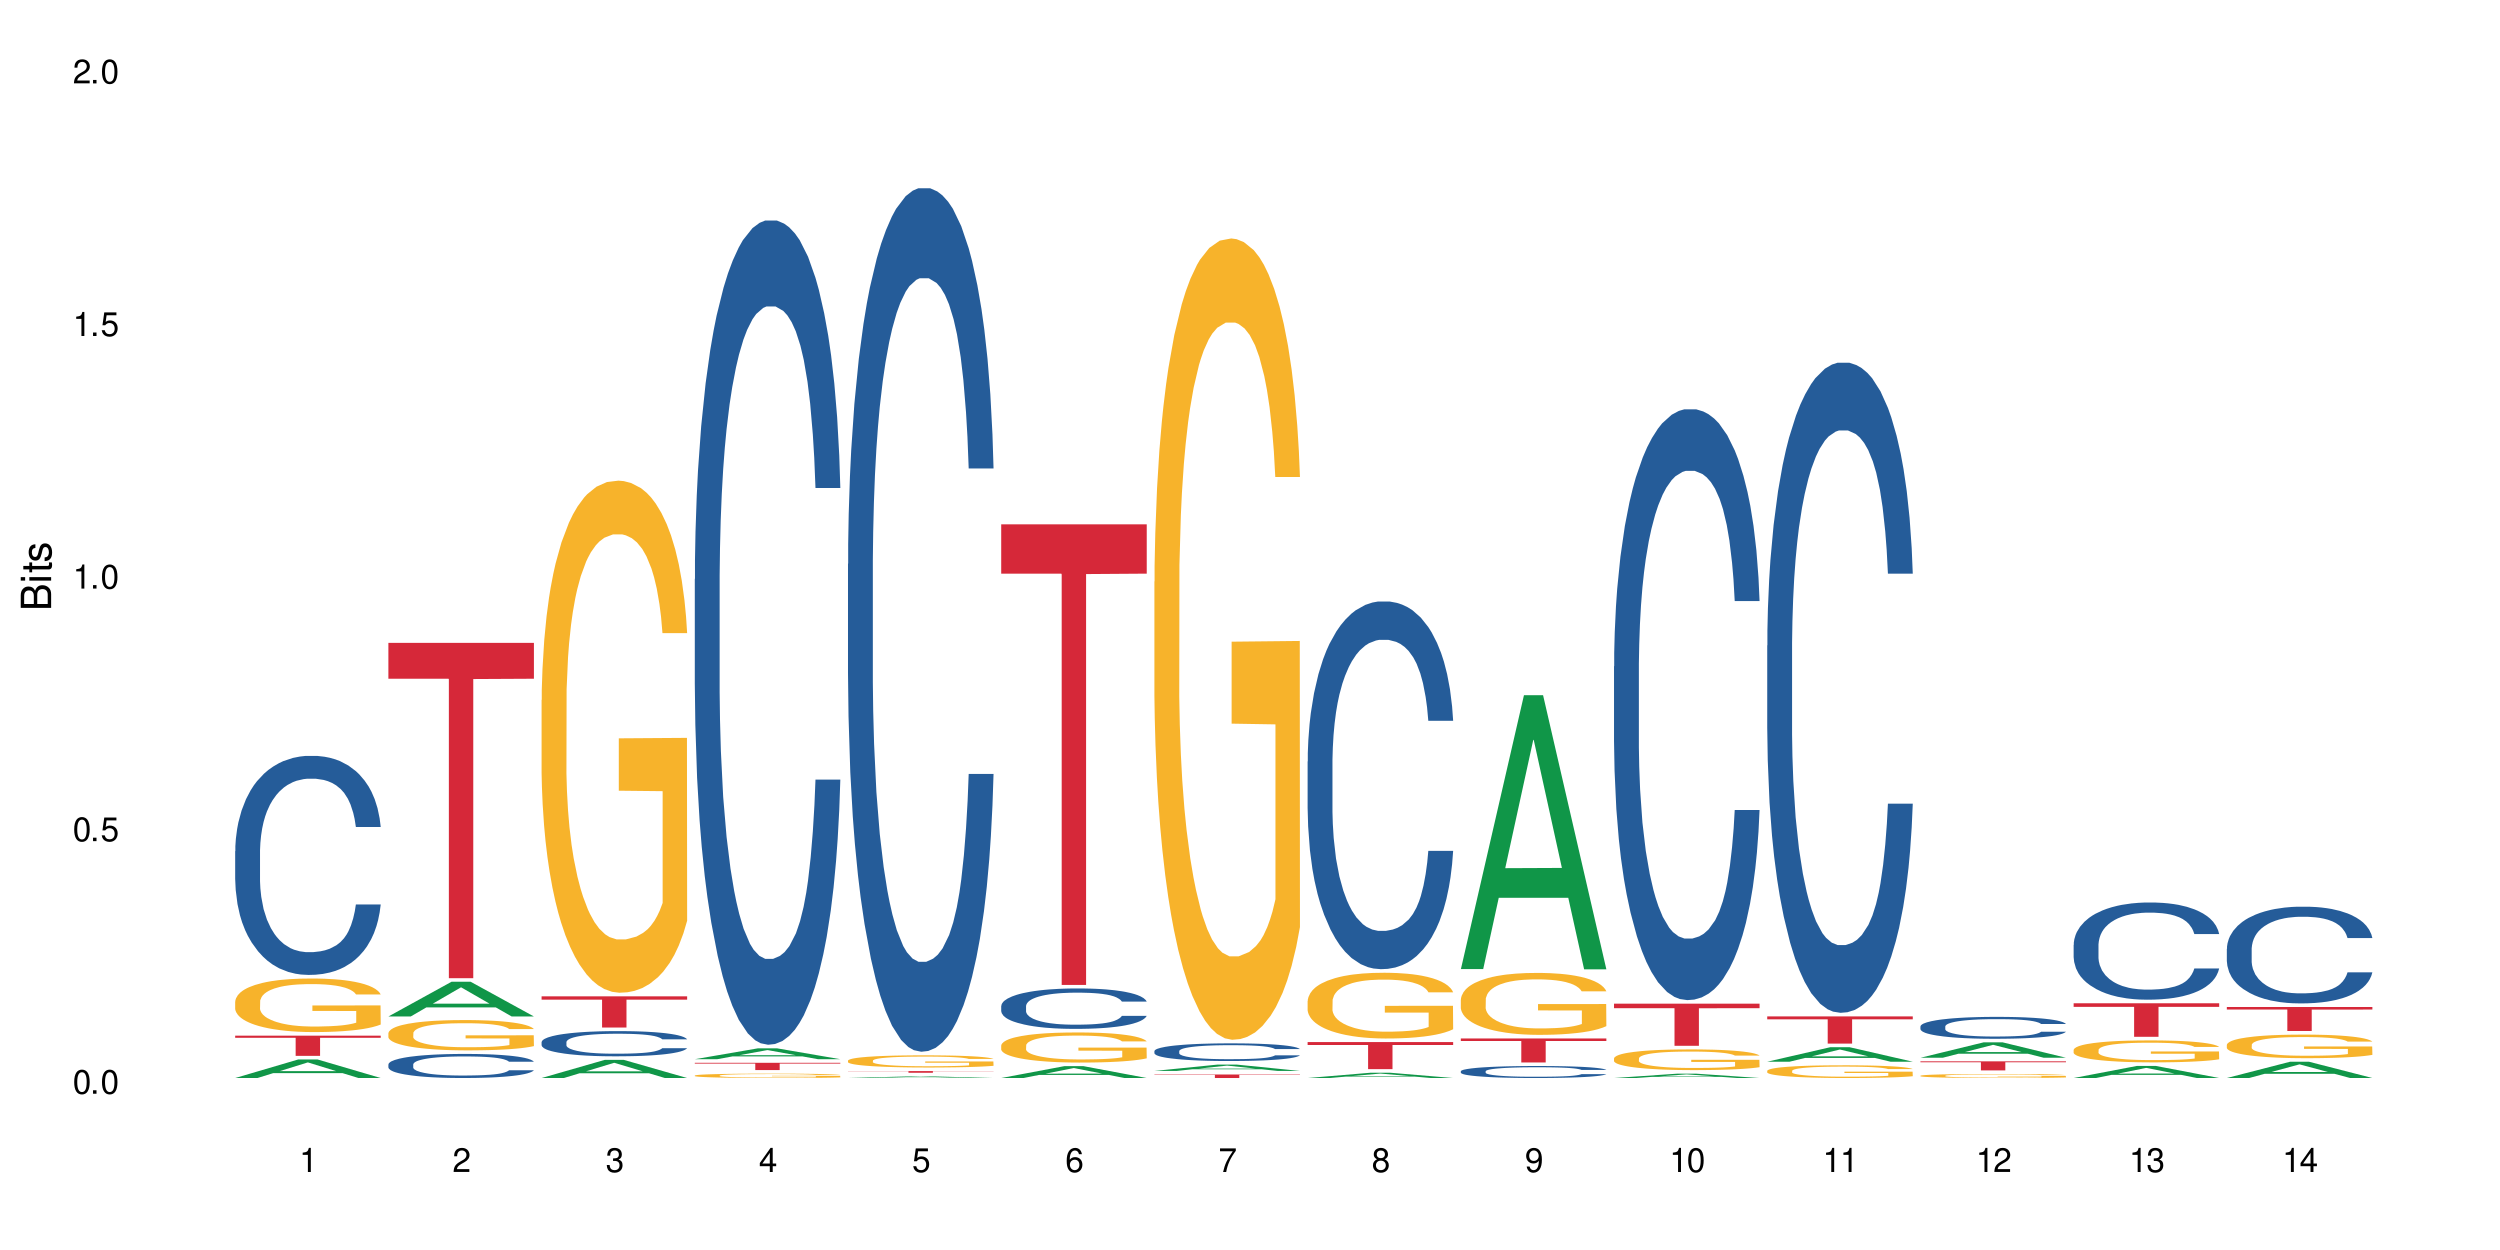 <?xml version="1.0" encoding="UTF-8"?>
<svg xmlns="http://www.w3.org/2000/svg" xmlns:xlink="http://www.w3.org/1999/xlink" width="720" height="360" viewBox="0 0 720 360">
<defs>
<g>
<g id="glyph-0-0">
</g>
<g id="glyph-0-1">
<path d="M 2.641 -6.938 C 2 -6.938 1.422 -6.656 1.078 -6.172 C 0.641 -5.562 0.406 -4.641 0.406 -3.359 C 0.406 -1.016 1.188 0.219 2.641 0.219 C 4.078 0.219 4.859 -1.016 4.859 -3.297 C 4.859 -4.641 4.656 -5.547 4.203 -6.172 C 3.844 -6.656 3.281 -6.938 2.641 -6.938 Z M 2.641 -6.188 C 3.547 -6.188 4 -5.25 4 -3.375 C 4 -1.406 3.562 -0.484 2.625 -0.484 C 1.734 -0.484 1.281 -1.438 1.281 -3.344 C 1.281 -5.25 1.734 -6.188 2.641 -6.188 Z M 2.641 -6.188 "/>
</g>
<g id="glyph-0-2">
<path d="M 1.828 -1 L 0.828 -1 L 0.828 0 L 1.828 0 Z M 1.828 -1 "/>
</g>
<g id="glyph-0-3">
<path d="M 4.562 -6.797 L 1.062 -6.797 L 0.547 -3.094 L 1.328 -3.094 C 1.719 -3.562 2.047 -3.734 2.578 -3.734 C 3.484 -3.734 4.062 -3.109 4.062 -2.094 C 4.062 -1.125 3.484 -0.531 2.578 -0.531 C 1.828 -0.531 1.375 -0.906 1.188 -1.672 L 0.328 -1.672 C 0.453 -1.109 0.547 -0.844 0.75 -0.594 C 1.125 -0.078 1.828 0.219 2.594 0.219 C 3.969 0.219 4.922 -0.781 4.922 -2.219 C 4.922 -3.562 4.031 -4.484 2.719 -4.484 C 2.25 -4.484 1.859 -4.359 1.469 -4.062 L 1.734 -5.969 L 4.562 -5.969 Z M 4.562 -6.797 "/>
</g>
<g id="glyph-0-4">
<path d="M 2.484 -4.938 L 2.484 0 L 3.328 0 L 3.328 -6.938 L 2.766 -6.938 C 2.469 -5.875 2.281 -5.734 0.984 -5.562 L 0.984 -4.938 Z M 2.484 -4.938 "/>
</g>
<g id="glyph-0-5">
<path d="M 4.859 -0.828 L 1.281 -0.828 C 1.359 -1.406 1.672 -1.781 2.5 -2.281 L 3.469 -2.828 C 4.406 -3.344 4.906 -4.062 4.906 -4.906 C 4.906 -5.484 4.672 -6.031 4.266 -6.406 C 3.859 -6.766 3.375 -6.938 2.719 -6.938 C 1.859 -6.938 1.219 -6.625 0.844 -6.031 C 0.609 -5.672 0.5 -5.234 0.484 -4.531 L 1.328 -4.531 C 1.359 -5.016 1.406 -5.281 1.531 -5.516 C 1.75 -5.938 2.188 -6.203 2.703 -6.203 C 3.469 -6.203 4.031 -5.641 4.031 -4.891 C 4.031 -4.344 3.719 -3.859 3.125 -3.516 L 2.234 -3 C 0.812 -2.172 0.406 -1.531 0.328 -0.016 L 4.859 -0.016 Z M 4.859 -0.828 "/>
</g>
<g id="glyph-0-6">
<path d="M 2.125 -3.188 L 2.578 -3.188 C 3.5 -3.188 3.984 -2.766 3.984 -1.922 C 3.984 -1.062 3.469 -0.531 2.594 -0.531 C 1.656 -0.531 1.203 -1 1.156 -2.016 L 0.312 -2.016 C 0.344 -1.453 0.438 -1.094 0.609 -0.781 C 0.953 -0.109 1.625 0.219 2.547 0.219 C 3.953 0.219 4.859 -0.625 4.859 -1.938 C 4.859 -2.828 4.516 -3.297 3.703 -3.594 C 4.344 -3.844 4.656 -4.328 4.656 -5.031 C 4.656 -6.219 3.875 -6.938 2.578 -6.938 C 1.203 -6.938 0.484 -6.172 0.453 -4.703 L 1.297 -4.703 C 1.312 -5.125 1.344 -5.359 1.453 -5.578 C 1.641 -5.969 2.062 -6.203 2.594 -6.203 C 3.344 -6.203 3.797 -5.75 3.797 -5 C 3.797 -4.516 3.609 -4.219 3.25 -4.047 C 3.016 -3.953 2.703 -3.922 2.125 -3.906 Z M 2.125 -3.188 "/>
</g>
<g id="glyph-0-7">
<path d="M 3.141 -1.672 L 3.141 0 L 3.984 0 L 3.984 -1.672 L 4.984 -1.672 L 4.984 -2.438 L 3.984 -2.438 L 3.984 -6.938 L 3.359 -6.938 L 0.266 -2.578 L 0.266 -1.672 Z M 3.141 -2.438 L 1 -2.438 L 3.141 -5.5 Z M 3.141 -2.438 "/>
</g>
<g id="glyph-0-8">
<path d="M 4.781 -5.125 C 4.609 -6.266 3.891 -6.938 2.844 -6.938 C 2.094 -6.938 1.422 -6.578 1.031 -5.953 C 0.594 -5.266 0.406 -4.422 0.406 -3.172 C 0.406 -2 0.578 -1.25 0.984 -0.641 C 1.359 -0.078 1.953 0.219 2.703 0.219 C 3.984 0.219 4.922 -0.75 4.922 -2.094 C 4.922 -3.375 4.062 -4.281 2.844 -4.281 C 2.172 -4.281 1.641 -4.031 1.281 -3.516 C 1.281 -5.234 1.828 -6.188 2.797 -6.188 C 3.391 -6.188 3.797 -5.797 3.938 -5.125 Z M 2.734 -3.531 C 3.547 -3.531 4.062 -2.953 4.062 -2.031 C 4.062 -1.156 3.484 -0.531 2.703 -0.531 C 1.922 -0.531 1.328 -1.188 1.328 -2.078 C 1.328 -2.938 1.906 -3.531 2.734 -3.531 Z M 2.734 -3.531 "/>
</g>
<g id="glyph-0-9">
<path d="M 4.984 -6.797 L 0.438 -6.797 L 0.438 -5.969 L 4.109 -5.969 C 2.5 -3.656 1.828 -2.234 1.328 0 L 2.219 0 C 2.594 -2.172 3.453 -4.047 4.984 -6.094 Z M 4.984 -6.797 "/>
</g>
<g id="glyph-0-10">
<path d="M 3.75 -3.656 C 4.469 -4.094 4.688 -4.438 4.688 -5.078 C 4.688 -6.172 3.844 -6.938 2.641 -6.938 C 1.438 -6.938 0.594 -6.172 0.594 -5.094 C 0.594 -4.438 0.812 -4.094 1.516 -3.656 C 0.734 -3.266 0.359 -2.703 0.359 -1.922 C 0.359 -0.656 1.281 0.219 2.641 0.219 C 3.984 0.219 4.922 -0.656 4.922 -1.922 C 4.922 -2.703 4.531 -3.266 3.75 -3.656 Z M 2.641 -6.188 C 3.359 -6.188 3.812 -5.75 3.812 -5.062 C 3.812 -4.406 3.344 -3.984 2.641 -3.984 C 1.922 -3.984 1.453 -4.406 1.453 -5.078 C 1.453 -5.75 1.922 -6.188 2.641 -6.188 Z M 2.641 -3.266 C 3.484 -3.266 4.062 -2.719 4.062 -1.906 C 4.062 -1.078 3.484 -0.531 2.625 -0.531 C 1.797 -0.531 1.219 -1.094 1.219 -1.906 C 1.219 -2.719 1.781 -3.266 2.641 -3.266 Z M 2.641 -3.266 "/>
</g>
<g id="glyph-0-11">
<path d="M 0.516 -1.578 C 0.672 -0.453 1.406 0.219 2.438 0.219 C 3.188 0.219 3.859 -0.141 4.266 -0.766 C 4.688 -1.453 4.891 -2.297 4.891 -3.547 C 4.891 -4.719 4.703 -5.453 4.312 -6.078 C 3.938 -6.641 3.344 -6.938 2.594 -6.938 C 1.297 -6.938 0.359 -5.969 0.359 -4.625 C 0.359 -3.344 1.234 -2.453 2.453 -2.453 C 3.094 -2.453 3.578 -2.672 4.016 -3.203 C 4 -1.484 3.469 -0.531 2.5 -0.531 C 1.906 -0.531 1.484 -0.906 1.359 -1.578 Z M 2.578 -6.203 C 3.375 -6.203 3.969 -5.531 3.969 -4.641 C 3.969 -3.797 3.391 -3.188 2.547 -3.188 C 1.734 -3.188 1.234 -3.766 1.234 -4.688 C 1.234 -5.562 1.797 -6.203 2.578 -6.203 Z M 2.578 -6.203 "/>
</g>
<g id="glyph-1-0">
</g>
<g id="glyph-1-1">
<path d="M 0 -0.953 L 0 -4.891 C 0 -5.719 -0.234 -6.344 -0.734 -6.797 C -1.188 -7.234 -1.812 -7.469 -2.5 -7.469 C -3.547 -7.469 -4.188 -7 -4.625 -5.875 C -4.984 -6.688 -5.625 -7.094 -6.531 -7.094 C -7.172 -7.094 -7.734 -6.859 -8.141 -6.391 C -8.562 -5.922 -8.75 -5.344 -8.75 -4.5 L -8.75 -0.953 Z M -4.984 -2.062 L -7.766 -2.062 L -7.766 -4.219 C -7.766 -4.844 -7.688 -5.203 -7.453 -5.5 C -7.219 -5.812 -6.859 -5.969 -6.375 -5.969 C -5.891 -5.969 -5.531 -5.812 -5.297 -5.5 C -5.062 -5.203 -4.984 -4.844 -4.984 -4.219 Z M -0.984 -2.062 L -4 -2.062 L -4 -4.781 C -4 -5.766 -3.438 -6.359 -2.484 -6.359 C -1.547 -6.359 -0.984 -5.766 -0.984 -4.781 Z M -0.984 -2.062 "/>
</g>
<g id="glyph-1-2">
<path d="M -6.281 -1.797 L -6.281 -0.797 L 0 -0.797 L 0 -1.797 Z M -8.75 -1.797 L -8.75 -0.797 L -7.484 -0.797 L -7.484 -1.797 Z M -8.75 -1.797 "/>
</g>
<g id="glyph-1-3">
<path d="M -6.281 -3.047 L -6.281 -2.016 L -8.016 -2.016 L -8.016 -1.016 L -6.281 -1.016 L -6.281 -0.172 L -5.469 -0.172 L -5.469 -1.016 L -0.719 -1.016 C -0.078 -1.016 0.281 -1.453 0.281 -2.234 C 0.281 -2.5 0.25 -2.719 0.188 -3.047 L -0.641 -3.047 C -0.609 -2.906 -0.594 -2.766 -0.594 -2.562 C -0.594 -2.141 -0.719 -2.016 -1.156 -2.016 L -5.469 -2.016 L -5.469 -3.047 Z M -6.281 -3.047 "/>
</g>
<g id="glyph-1-4">
<path d="M -4.531 -5.25 C -5.766 -5.25 -6.469 -4.422 -6.469 -2.969 C -6.469 -1.516 -5.719 -0.562 -4.547 -0.562 C -3.562 -0.562 -3.094 -1.062 -2.734 -2.562 L -2.516 -3.484 C -2.344 -4.188 -2.094 -4.469 -1.641 -4.469 C -1.047 -4.469 -0.641 -3.875 -0.641 -3 C -0.641 -2.453 -0.797 -2 -1.062 -1.75 C -1.25 -1.594 -1.422 -1.531 -1.875 -1.469 L -1.875 -0.406 C -0.422 -0.453 0.281 -1.266 0.281 -2.922 C 0.281 -4.5 -0.5 -5.516 -1.719 -5.516 C -2.656 -5.516 -3.172 -4.984 -3.469 -3.734 L -3.703 -2.766 C -3.891 -1.953 -4.156 -1.609 -4.594 -1.609 C -5.188 -1.609 -5.547 -2.125 -5.547 -2.938 C -5.547 -3.75 -5.203 -4.172 -4.531 -4.203 Z M -4.531 -5.25 "/>
</g>
</g>
</defs>
<rect x="-72" y="-36" width="864" height="432" fill="rgb(100%, 100%, 100%)" fill-opacity="1"/>
<path fill-rule="nonzero" fill="rgb(6.275%, 58.824%, 28.235%)" fill-opacity="1" d="M 67.73 310.461 L 67.777 310.457 L 85.914 305.117 L 91.422 305.117 L 109.648 310.469 L 103.242 310.469 L 98.676 309.07 L 78.656 309.07 L 74.18 310.461 L 67.73 310.461 L 80.582 308.492 L 96.84 308.488 L 88.734 305.992 L 88.645 305.988 L 88.555 306 L 80.539 308.488 L 80.582 308.492 Z M 67.73 310.461 "/>
<path fill-rule="nonzero" fill="rgb(14.51%, 36.078%, 60%)" fill-opacity="1" d="M 67.73 245.152 L 67.781 245.094 L 67.781 243.711 L 67.934 241.52 L 68.293 238.75 L 68.652 236.848 L 69.57 233.445 L 70.848 230.16 L 72.18 227.625 L 73.148 226.125 L 74.02 224.973 L 76.012 222.84 L 77.289 221.742 L 78.672 220.766 L 80.355 219.785 L 81.582 219.207 L 84.344 218.285 L 86.391 217.883 L 87.973 217.707 L 91.398 217.707 L 93.441 217.938 L 94.926 218.227 L 96.562 218.688 L 97.941 219.207 L 100.344 220.477 L 102.492 222.09 L 103.461 223.012 L 104.996 224.801 L 106.172 226.527 L 106.988 228.027 L 107.91 230.16 L 108.727 232.754 L 109.34 235.695 L 109.648 238.176 L 102.492 238.176 L 102.133 235.867 L 101.723 234.082 L 100.957 231.719 L 100.191 230.047 L 99.117 228.375 L 98.145 227.277 L 96.816 226.184 L 95.641 225.492 L 94.414 224.973 L 93.238 224.625 L 90.988 224.281 L 88.383 224.281 L 87.41 224.395 L 85.418 224.855 L 84.344 225.262 L 82.812 226.066 L 81.738 226.816 L 80.461 227.969 L 79.59 228.949 L 78.516 230.449 L 77.75 231.773 L 76.883 233.68 L 76.371 235.121 L 75.91 236.734 L 75.5 238.637 L 75.195 240.652 L 74.988 242.785 L 74.887 244.863 L 74.887 253.797 L 74.988 255.875 L 75.246 258.297 L 75.91 261.812 L 76.883 264.867 L 78.004 267.289 L 79.078 269.02 L 79.691 269.824 L 80.512 270.75 L 81.789 271.902 L 83.629 273.055 L 84.703 273.516 L 86.34 273.977 L 88.023 274.207 L 90.273 274.207 L 92.27 273.977 L 93.598 273.688 L 94.977 273.227 L 96.867 272.246 L 98.043 271.324 L 99.066 270.23 L 99.832 269.133 L 100.344 268.211 L 101.109 266.426 L 101.723 264.465 L 102.184 262.445 L 102.492 260.484 L 109.648 260.484 L 109.34 262.793 L 108.883 265.039 L 108.422 266.711 L 107.707 268.73 L 106.887 270.516 L 105.711 272.535 L 104.742 273.859 L 103.461 275.301 L 102.285 276.398 L 101.008 277.379 L 99.117 278.531 L 97.891 279.109 L 96.562 279.625 L 94.977 280.086 L 92.984 280.492 L 90.836 280.723 L 88.844 280.781 L 86.695 280.664 L 85.109 280.434 L 83.016 279.914 L 80.41 278.879 L 78.516 277.781 L 77.035 276.688 L 75.758 275.531 L 74.324 273.977 L 72.484 271.441 L 71.359 269.48 L 70.594 267.867 L 69.723 265.617 L 69.109 263.598 L 68.395 260.371 L 67.883 256.277 L 67.73 253.105 Z M 67.73 245.152 "/>
<path fill-rule="nonzero" fill="rgb(96.863%, 70.196%, 16.863%)" fill-opacity="1" d="M 67.73 288.418 L 67.781 288.402 L 67.781 288.121 L 67.988 287.488 L 68.496 286.613 L 69.164 285.895 L 69.879 285.332 L 70.34 285.035 L 71.105 284.613 L 71.77 284.301 L 73.457 283.668 L 75.602 283.078 L 76.777 282.824 L 78.109 282.582 L 80 282.316 L 80.867 282.219 L 83.527 281.992 L 86.543 281.852 L 89.863 281.809 L 91.398 281.824 L 93.496 281.879 L 96.355 282.035 L 97.992 282.176 L 99.27 282.316 L 100.602 282.5 L 102.234 282.781 L 103.77 283.117 L 104.996 283.457 L 106.223 283.879 L 107.246 284.332 L 108.113 284.824 L 108.883 285.414 L 109.34 285.91 L 109.648 286.402 L 102.543 286.402 L 102.133 285.91 L 101.672 285.527 L 100.906 285.062 L 100.141 284.727 L 99.375 284.457 L 97.941 284.09 L 96.715 283.867 L 95.18 283.668 L 93.699 283.543 L 92.012 283.457 L 90.988 283.43 L 88.281 283.43 L 85.828 283.527 L 84.395 283.641 L 83.375 283.754 L 81.941 283.965 L 81.074 284.133 L 80.562 284.246 L 79.027 284.684 L 78.004 285.078 L 77.445 285.344 L 76.727 285.77 L 76.215 286.148 L 75.652 286.711 L 75.348 287.137 L 74.938 288.094 L 74.887 290.629 L 75.039 291.164 L 75.348 291.742 L 75.758 292.25 L 76.371 292.785 L 76.984 293.195 L 78.059 293.742 L 78.977 294.109 L 79.691 294.348 L 81.074 294.73 L 81.637 294.855 L 82.965 295.109 L 84.344 295.309 L 86.031 295.477 L 87.309 295.562 L 89.355 295.633 L 91.961 295.633 L 95.027 295.547 L 96.969 295.434 L 98.301 295.32 L 99.168 295.223 L 100.242 295.066 L 101.008 294.926 L 101.723 294.773 L 102.594 294.531 L 102.594 291.164 L 89.969 291.152 L 89.969 289.574 L 109.598 289.559 L 109.648 295.066 L 108.574 295.449 L 107.246 295.816 L 105.969 296.098 L 104.637 296.336 L 102.746 296.605 L 101.215 296.773 L 98.863 296.969 L 96.715 297.098 L 94.465 297.18 L 92.473 297.223 L 90.121 297.238 L 88.023 297.211 L 85.777 297.125 L 83.988 297.012 L 82.352 296.871 L 80.715 296.688 L 78.672 296.391 L 77.34 296.152 L 75.961 295.855 L 74.582 295.504 L 73.355 295.125 L 72.535 294.828 L 71.719 294.488 L 70.848 294.066 L 70.031 293.59 L 69.418 293.152 L 68.855 292.66 L 68.445 292.191 L 68.039 291.559 L 67.832 291.051 L 67.73 290.613 Z M 67.73 288.418 "/>
<path fill-rule="nonzero" fill="rgb(83.922%, 15.686%, 22.353%)" fill-opacity="1" d="M 67.73 298.266 L 109.648 298.266 L 109.648 298.891 L 92.18 298.895 L 92.18 304.09 L 85.148 304.09 L 85.148 298.902 L 85.047 298.891 L 67.73 298.891 Z M 67.73 298.266 "/>
<path fill-rule="nonzero" fill="rgb(6.275%, 58.824%, 28.235%)" fill-opacity="1" d="M 111.855 292.738 L 111.898 292.73 L 130.035 282.746 L 135.543 282.746 L 153.77 292.75 L 147.367 292.75 L 142.801 290.137 L 122.781 290.137 L 118.301 292.738 L 111.855 292.738 L 124.707 289.059 L 140.961 289.047 L 132.855 284.379 L 132.766 284.371 L 132.68 284.398 L 124.66 289.047 L 124.707 289.059 Z M 111.855 292.738 "/>
<path fill-rule="nonzero" fill="rgb(14.51%, 36.078%, 60%)" fill-opacity="1" d="M 111.855 306.555 L 111.906 306.547 L 111.906 306.395 L 112.059 306.156 L 112.418 305.852 L 112.773 305.641 L 113.695 305.27 L 114.973 304.906 L 116.301 304.629 L 117.273 304.465 L 118.141 304.336 L 120.137 304.102 L 121.414 303.98 L 122.793 303.875 L 124.48 303.766 L 125.707 303.703 L 128.469 303.602 L 130.512 303.559 L 132.098 303.539 L 135.523 303.539 L 137.566 303.562 L 139.047 303.598 L 140.684 303.648 L 142.066 303.703 L 144.469 303.844 L 146.613 304.02 L 147.586 304.121 L 149.117 304.316 L 150.293 304.508 L 151.113 304.672 L 152.031 304.906 L 152.852 305.191 L 153.465 305.516 L 153.77 305.789 L 146.613 305.789 L 146.258 305.535 L 145.848 305.336 L 145.082 305.078 L 144.312 304.895 L 143.242 304.711 L 142.27 304.59 L 140.941 304.469 L 139.766 304.395 L 138.539 304.336 L 137.363 304.301 L 135.113 304.262 L 132.504 304.262 L 131.535 304.273 L 129.539 304.324 L 128.469 304.367 L 126.934 304.457 L 125.859 304.539 L 124.582 304.668 L 123.715 304.773 L 122.641 304.938 L 121.875 305.086 L 121.004 305.293 L 120.492 305.453 L 120.031 305.629 L 119.625 305.84 L 119.316 306.059 L 119.113 306.293 L 119.012 306.523 L 119.012 307.504 L 119.113 307.73 L 119.367 307.996 L 120.031 308.383 L 121.004 308.719 L 122.129 308.984 L 123.203 309.176 L 123.816 309.266 L 124.633 309.367 L 125.91 309.492 L 127.75 309.617 L 128.824 309.668 L 130.461 309.719 L 132.148 309.746 L 134.398 309.746 L 136.391 309.719 L 137.719 309.688 L 139.102 309.637 L 140.992 309.531 L 142.168 309.43 L 143.188 309.309 L 143.957 309.188 L 144.469 309.086 L 145.234 308.891 L 145.848 308.676 L 146.309 308.453 L 146.613 308.238 L 153.77 308.238 L 153.465 308.492 L 153.004 308.738 L 152.543 308.922 L 151.828 309.145 L 151.012 309.34 L 149.836 309.562 L 148.863 309.707 L 147.586 309.867 L 146.41 309.984 L 145.133 310.094 L 143.242 310.219 L 142.012 310.285 L 140.684 310.34 L 139.102 310.391 L 137.105 310.438 L 134.961 310.461 L 132.965 310.469 L 130.82 310.453 L 129.234 310.43 L 127.137 310.371 L 124.531 310.258 L 122.641 310.137 L 121.156 310.02 L 119.879 309.891 L 118.449 309.719 L 116.609 309.441 L 115.484 309.227 L 114.715 309.047 L 113.848 308.801 L 113.234 308.578 L 112.52 308.227 L 112.008 307.777 L 111.855 307.426 Z M 111.855 306.555 "/>
<path fill-rule="nonzero" fill="rgb(96.863%, 70.196%, 16.863%)" fill-opacity="1" d="M 111.855 297.52 L 111.906 297.512 L 111.906 297.352 L 112.109 296.992 L 112.621 296.496 L 113.285 296.09 L 114 295.773 L 114.461 295.605 L 115.227 295.363 L 115.891 295.191 L 117.578 294.832 L 119.727 294.496 L 120.902 294.352 L 122.23 294.219 L 124.121 294.066 L 124.992 294.008 L 127.648 293.883 L 130.664 293.801 L 133.988 293.777 L 135.523 293.785 L 137.617 293.816 L 140.48 293.906 L 142.117 293.984 L 143.395 294.066 L 144.723 294.168 L 146.359 294.328 L 147.891 294.52 L 149.117 294.711 L 150.348 294.949 L 151.367 295.207 L 152.238 295.484 L 153.004 295.82 L 153.465 296.098 L 153.77 296.379 L 146.664 296.379 L 146.258 296.098 L 145.797 295.883 L 145.031 295.621 L 144.262 295.43 L 143.496 295.277 L 142.066 295.07 L 140.84 294.941 L 139.305 294.832 L 137.82 294.758 L 136.137 294.711 L 135.113 294.695 L 132.402 294.695 L 129.949 294.75 L 128.52 294.816 L 127.496 294.879 L 126.066 295 L 125.195 295.094 L 124.684 295.156 L 123.152 295.406 L 122.129 295.629 L 121.566 295.781 L 120.852 296.02 L 120.34 296.234 L 119.777 296.555 L 119.469 296.793 L 119.062 297.336 L 119.012 298.77 L 119.164 299.074 L 119.469 299.398 L 119.879 299.688 L 120.492 299.988 L 121.105 300.223 L 122.18 300.531 L 123.102 300.738 L 123.816 300.875 L 125.195 301.09 L 125.758 301.164 L 127.086 301.305 L 128.469 301.418 L 130.152 301.512 L 131.434 301.562 L 133.477 301.602 L 136.082 301.602 L 139.152 301.555 L 141.094 301.488 L 142.422 301.426 L 143.293 301.371 L 144.363 301.281 L 145.133 301.203 L 145.848 301.113 L 146.715 300.98 L 146.715 299.074 L 134.09 299.066 L 134.09 298.172 L 153.719 298.164 L 153.77 301.281 L 152.699 301.496 L 151.367 301.703 L 150.09 301.863 L 148.762 302 L 146.871 302.152 L 145.336 302.246 L 142.984 302.359 L 140.84 302.43 L 138.59 302.477 L 136.594 302.504 L 134.242 302.512 L 132.148 302.492 L 129.898 302.445 L 128.109 302.383 L 126.473 302.301 L 124.84 302.199 L 122.793 302.031 L 121.465 301.895 L 120.082 301.73 L 118.703 301.527 L 117.477 301.312 L 116.66 301.145 L 115.84 300.953 L 114.973 300.715 L 114.152 300.445 L 113.539 300.199 L 112.98 299.918 L 112.57 299.656 L 112.16 299.297 L 111.957 299.008 L 111.855 298.762 Z M 111.855 297.52 "/>
<path fill-rule="nonzero" fill="rgb(83.922%, 15.686%, 22.353%)" fill-opacity="1" d="M 111.855 185.137 L 153.77 185.137 L 153.77 195.473 L 136.301 195.566 L 136.301 281.715 L 129.273 281.715 L 129.273 195.656 L 129.172 195.473 L 111.855 195.473 Z M 111.855 185.137 "/>
<path fill-rule="nonzero" fill="rgb(6.275%, 58.824%, 28.235%)" fill-opacity="1" d="M 155.977 310.461 L 156.023 310.457 L 174.16 305.246 L 179.668 305.246 L 197.895 310.469 L 191.488 310.469 L 186.922 309.105 L 166.902 309.105 L 162.426 310.461 L 155.977 310.461 L 168.828 308.543 L 185.086 308.535 L 176.98 306.102 L 176.891 306.094 L 176.801 306.109 L 168.785 308.535 L 168.828 308.543 Z M 155.977 310.461 "/>
<path fill-rule="nonzero" fill="rgb(14.51%, 36.078%, 60%)" fill-opacity="1" d="M 155.977 300.121 L 156.027 300.113 L 156.027 299.957 L 156.18 299.703 L 156.539 299.387 L 156.898 299.168 L 157.816 298.773 L 159.094 298.398 L 160.426 298.105 L 161.395 297.934 L 162.266 297.801 L 164.258 297.555 L 165.535 297.43 L 166.918 297.316 L 168.602 297.203 L 169.828 297.137 L 172.59 297.031 L 174.637 296.984 L 176.219 296.965 L 179.645 296.965 L 181.688 296.992 L 183.172 297.023 L 184.809 297.078 L 186.188 297.137 L 188.59 297.281 L 190.738 297.469 L 191.707 297.574 L 193.242 297.781 L 194.418 297.98 L 195.234 298.152 L 196.156 298.398 L 196.973 298.695 L 197.586 299.035 L 197.895 299.32 L 190.738 299.32 L 190.379 299.055 L 189.969 298.848 L 189.203 298.574 L 188.438 298.383 L 187.363 298.191 L 186.391 298.066 L 185.062 297.941 L 183.887 297.859 L 182.66 297.801 L 181.484 297.762 L 179.234 297.723 L 176.629 297.723 L 175.656 297.734 L 173.664 297.785 L 172.59 297.832 L 171.059 297.926 L 169.984 298.012 L 168.707 298.145 L 167.836 298.258 L 166.762 298.43 L 165.996 298.582 L 165.129 298.801 L 164.617 298.969 L 164.156 299.152 L 163.746 299.371 L 163.441 299.605 L 163.234 299.848 L 163.133 300.086 L 163.133 301.117 L 163.234 301.355 L 163.492 301.633 L 164.156 302.039 L 165.129 302.387 L 166.25 302.668 L 167.324 302.867 L 167.938 302.957 L 168.758 303.066 L 170.035 303.199 L 171.875 303.332 L 172.949 303.383 L 174.582 303.438 L 176.27 303.461 L 178.52 303.461 L 180.512 303.438 L 181.844 303.402 L 183.223 303.352 L 185.113 303.238 L 186.289 303.133 L 187.312 303.004 L 188.078 302.879 L 188.59 302.773 L 189.355 302.566 L 189.969 302.344 L 190.43 302.109 L 190.738 301.883 L 197.895 301.883 L 197.586 302.148 L 197.129 302.41 L 196.668 302.602 L 195.953 302.832 L 195.133 303.039 L 193.957 303.27 L 192.988 303.422 L 191.707 303.59 L 190.531 303.715 L 189.254 303.828 L 187.363 303.961 L 186.137 304.027 L 184.809 304.086 L 183.223 304.141 L 181.23 304.184 L 179.082 304.211 L 177.09 304.219 L 174.941 304.207 L 173.355 304.18 L 171.262 304.121 L 168.652 304 L 166.762 303.875 L 165.281 303.746 L 164.004 303.617 L 162.57 303.438 L 160.73 303.145 L 159.605 302.918 L 158.84 302.734 L 157.969 302.477 L 157.355 302.242 L 156.641 301.871 L 156.129 301.402 L 155.977 301.035 Z M 155.977 300.121 "/>
<path fill-rule="nonzero" fill="rgb(96.863%, 70.196%, 16.863%)" fill-opacity="1" d="M 155.977 201.594 L 156.027 201.461 L 156.027 198.766 L 156.234 192.707 L 156.742 184.355 L 157.41 177.484 L 158.125 172.098 L 158.582 169.27 L 159.352 165.23 L 160.016 162.266 L 161.703 156.203 L 163.848 150.547 L 165.023 148.125 L 166.355 145.836 L 168.246 143.273 L 169.113 142.332 L 171.773 140.176 L 174.789 138.832 L 178.109 138.426 L 179.645 138.562 L 181.742 139.102 L 184.602 140.582 L 186.238 141.93 L 187.516 143.273 L 188.848 145.027 L 190.48 147.719 L 192.016 150.953 L 193.242 154.184 L 194.469 158.227 L 195.492 162.535 L 196.359 167.25 L 197.129 172.906 L 197.586 177.621 L 197.895 182.336 L 190.789 182.336 L 190.379 177.621 L 189.918 173.984 L 189.152 169.539 L 188.387 166.305 L 187.617 163.746 L 186.188 160.246 L 184.961 158.09 L 183.426 156.203 L 181.945 154.992 L 180.258 154.184 L 179.234 153.914 L 176.527 153.914 L 174.074 154.859 L 172.641 155.938 L 171.617 157.012 L 170.188 159.035 L 169.32 160.648 L 168.809 161.727 L 167.273 165.902 L 166.25 169.672 L 165.688 172.234 L 164.973 176.273 L 164.461 179.91 L 163.898 185.297 L 163.594 189.34 L 163.184 198.496 L 163.133 222.742 L 163.285 227.859 L 163.594 233.383 L 164.004 238.23 L 164.617 243.348 L 165.23 247.254 L 166.305 252.508 L 167.223 256.008 L 167.938 258.297 L 169.32 261.934 L 169.883 263.148 L 171.211 265.57 L 172.59 267.457 L 174.277 269.074 L 175.555 269.883 L 177.602 270.555 L 180.207 270.555 L 183.273 269.746 L 185.215 268.668 L 186.547 267.59 L 187.414 266.648 L 188.488 265.168 L 189.254 263.82 L 189.969 262.34 L 190.84 260.051 L 190.84 227.859 L 178.215 227.723 L 178.215 212.641 L 197.844 212.504 L 197.895 265.168 L 196.82 268.805 L 195.492 272.305 L 194.215 275 L 192.883 277.289 L 190.992 279.848 L 189.461 281.465 L 187.109 283.352 L 184.961 284.562 L 182.711 285.371 L 180.719 285.773 L 178.367 285.91 L 176.27 285.641 L 174.023 284.832 L 172.234 283.754 L 170.598 282.406 L 168.961 280.656 L 166.918 277.828 L 165.586 275.539 L 164.207 272.711 L 162.828 269.344 L 161.602 265.707 L 160.781 262.879 L 159.965 259.645 L 159.094 255.605 L 158.277 251.023 L 157.664 246.852 L 157.102 242.137 L 156.691 237.691 L 156.285 231.629 L 156.078 226.781 L 155.977 222.605 Z M 155.977 201.594 "/>
<path fill-rule="nonzero" fill="rgb(83.922%, 15.686%, 22.353%)" fill-opacity="1" d="M 155.977 286.938 L 197.895 286.938 L 197.895 287.902 L 180.426 287.91 L 180.426 295.938 L 173.395 295.938 L 173.395 287.918 L 173.293 287.902 L 155.977 287.902 Z M 155.977 286.938 "/>
<path fill-rule="nonzero" fill="rgb(6.275%, 58.824%, 28.235%)" fill-opacity="1" d="M 200.102 305.051 L 200.145 305.047 L 218.281 301.918 L 223.789 301.918 L 242.016 305.055 L 235.613 305.055 L 231.047 304.234 L 211.027 304.234 L 206.547 305.051 L 200.102 305.051 L 212.953 303.898 L 229.207 303.895 L 221.102 302.43 L 221.012 302.43 L 220.926 302.438 L 212.906 303.895 L 212.953 303.898 Z M 200.102 305.051 "/>
<path fill-rule="nonzero" fill="rgb(14.51%, 36.078%, 60%)" fill-opacity="1" d="M 200.102 166.801 L 200.152 166.586 L 200.152 161.379 L 200.305 153.133 L 200.664 142.719 L 201.02 135.559 L 201.941 122.758 L 203.219 110.391 L 204.547 100.844 L 205.52 95.203 L 206.387 90.863 L 208.383 82.836 L 209.66 78.711 L 211.039 75.023 L 212.727 71.336 L 213.953 69.164 L 216.715 65.695 L 218.758 64.176 L 220.344 63.523 L 223.77 63.523 L 225.812 64.391 L 227.293 65.477 L 228.93 67.211 L 230.312 69.164 L 232.715 73.938 L 234.859 80.012 L 235.832 83.484 L 237.363 90.211 L 238.539 96.719 L 239.359 102.363 L 240.277 110.391 L 241.098 120.152 L 241.711 131.219 L 242.016 140.547 L 234.859 140.547 L 234.504 131.871 L 234.094 125.145 L 233.328 116.246 L 232.559 109.957 L 231.488 103.664 L 230.516 99.539 L 229.188 95.418 L 228.012 92.816 L 226.785 90.863 L 225.609 89.559 L 223.359 88.258 L 220.75 88.258 L 219.781 88.691 L 217.785 90.43 L 216.715 91.945 L 215.18 94.984 L 214.105 97.805 L 212.828 102.145 L 211.961 105.832 L 210.887 111.473 L 210.117 116.465 L 209.25 123.625 L 208.738 129.051 L 208.277 135.125 L 207.871 142.285 L 207.562 149.879 L 207.359 157.906 L 207.258 165.719 L 207.258 199.348 L 207.359 207.16 L 207.613 216.27 L 208.277 229.508 L 209.25 241.004 L 210.375 250.117 L 211.449 256.629 L 212.062 259.664 L 212.879 263.137 L 214.156 267.477 L 215.996 271.816 L 217.07 273.551 L 218.707 275.289 L 220.395 276.156 L 222.645 276.156 L 224.637 275.289 L 225.965 274.203 L 227.348 272.465 L 229.238 268.777 L 230.414 265.305 L 231.434 261.184 L 232.203 257.062 L 232.715 253.59 L 233.48 246.863 L 234.094 239.488 L 234.555 231.895 L 234.859 224.516 L 242.016 224.516 L 241.711 233.195 L 241.25 241.656 L 240.789 247.949 L 240.074 255.543 L 239.258 262.27 L 238.082 269.863 L 237.109 274.852 L 235.832 280.277 L 234.656 284.398 L 233.379 288.09 L 231.488 292.43 L 230.258 294.598 L 228.93 296.551 L 227.348 298.285 L 225.352 299.805 L 223.207 300.672 L 221.211 300.891 L 219.066 300.457 L 217.48 299.59 L 215.383 297.637 L 212.777 293.73 L 210.887 289.605 L 209.402 285.484 L 208.125 281.145 L 206.695 275.289 L 204.855 265.742 L 203.73 258.363 L 202.961 252.289 L 202.094 243.828 L 201.48 236.234 L 200.766 224.082 L 200.254 208.676 L 200.102 196.742 Z M 200.102 166.801 "/>
<path fill-rule="nonzero" fill="rgb(96.863%, 70.196%, 16.863%)" fill-opacity="1" d="M 200.102 309.746 L 200.152 309.746 L 200.152 309.723 L 200.355 309.672 L 200.867 309.598 L 201.531 309.539 L 202.246 309.492 L 202.707 309.469 L 203.473 309.434 L 204.137 309.41 L 205.824 309.359 L 207.973 309.309 L 209.148 309.289 L 210.477 309.27 L 212.367 309.246 L 213.238 309.238 L 215.895 309.223 L 218.91 309.211 L 222.234 309.207 L 223.77 309.207 L 225.863 309.211 L 228.727 309.223 L 230.363 309.234 L 231.641 309.246 L 232.969 309.262 L 234.605 309.285 L 236.137 309.312 L 237.363 309.34 L 238.594 309.375 L 239.613 309.414 L 240.484 309.453 L 241.25 309.5 L 241.711 309.543 L 242.016 309.582 L 234.91 309.582 L 234.504 309.543 L 234.043 309.512 L 233.277 309.473 L 232.508 309.445 L 231.742 309.422 L 230.312 309.395 L 229.082 309.375 L 227.551 309.359 L 226.066 309.348 L 224.383 309.34 L 220.648 309.34 L 218.195 309.348 L 216.766 309.355 L 215.742 309.363 L 214.312 309.383 L 213.441 309.395 L 212.93 309.406 L 211.398 309.441 L 210.375 309.473 L 209.812 309.496 L 209.098 309.531 L 208.586 309.562 L 208.023 309.605 L 207.715 309.641 L 207.309 309.719 L 207.258 309.926 L 207.41 309.973 L 207.715 310.02 L 208.125 310.059 L 208.738 310.102 L 209.352 310.137 L 210.426 310.18 L 211.348 310.211 L 212.062 310.23 L 213.441 310.262 L 214.004 310.273 L 215.332 310.293 L 216.715 310.309 L 218.398 310.324 L 219.68 310.332 L 221.723 310.336 L 224.328 310.336 L 227.398 310.328 L 229.34 310.32 L 230.668 310.312 L 231.539 310.301 L 232.609 310.289 L 233.379 310.277 L 234.094 310.266 L 234.961 310.246 L 234.961 309.973 L 222.336 309.969 L 222.336 309.84 L 241.965 309.84 L 242.016 310.289 L 240.941 310.32 L 239.613 310.352 L 238.336 310.375 L 237.008 310.395 L 235.117 310.414 L 233.582 310.43 L 231.23 310.445 L 229.082 310.457 L 226.836 310.461 L 224.84 310.465 L 222.488 310.469 L 220.395 310.465 L 218.145 310.457 L 216.355 310.449 L 214.719 310.438 L 213.082 310.422 L 211.039 310.398 L 209.711 310.379 L 208.328 310.355 L 206.949 310.324 L 205.723 310.293 L 204.906 310.27 L 204.086 310.242 L 203.219 310.207 L 202.398 310.168 L 201.785 310.133 L 201.223 310.094 L 200.816 310.055 L 200.406 310.004 L 200.203 309.961 L 200.102 309.926 Z M 200.102 309.746 "/>
<path fill-rule="nonzero" fill="rgb(83.922%, 15.686%, 22.353%)" fill-opacity="1" d="M 200.102 306.082 L 242.016 306.082 L 242.016 306.309 L 224.547 306.309 L 224.547 308.176 L 217.52 308.176 L 217.52 306.312 L 217.418 306.309 L 200.102 306.309 Z M 200.102 306.082 "/>
<path fill-rule="nonzero" fill="rgb(6.275%, 58.824%, 28.235%)" fill-opacity="1" d="M 244.223 310.465 L 244.27 310.465 L 262.406 309.984 L 267.914 309.984 L 286.141 310.469 L 279.734 310.469 L 275.168 310.34 L 255.148 310.34 L 250.672 310.465 L 244.223 310.465 L 257.074 310.289 L 273.332 310.289 L 265.227 310.062 L 265.047 310.062 L 257.031 310.289 L 257.074 310.289 Z M 244.223 310.465 "/>
<path fill-rule="nonzero" fill="rgb(14.51%, 36.078%, 60%)" fill-opacity="1" d="M 244.223 162.422 L 244.273 162.195 L 244.273 156.742 L 244.426 148.102 L 244.785 137.191 L 245.145 129.691 L 246.062 116.277 L 247.34 103.32 L 248.672 93.32 L 249.641 87.41 L 250.512 82.863 L 252.504 74.453 L 253.781 70.133 L 255.164 66.27 L 256.848 62.402 L 258.074 60.129 L 260.836 56.492 L 262.883 54.902 L 264.465 54.219 L 267.891 54.219 L 269.934 55.129 L 271.418 56.266 L 273.055 58.086 L 274.434 60.129 L 276.836 65.133 L 278.984 71.496 L 279.953 75.133 L 281.488 82.18 L 282.664 89 L 283.48 94.91 L 284.402 103.32 L 285.219 113.551 L 285.832 125.145 L 286.141 134.918 L 278.984 134.918 L 278.625 125.824 L 278.215 118.777 L 277.449 109.457 L 276.684 102.867 L 275.609 96.273 L 274.637 91.953 L 273.309 87.637 L 272.133 84.906 L 270.906 82.863 L 269.73 81.5 L 267.48 80.133 L 264.875 80.133 L 263.902 80.59 L 261.91 82.406 L 260.836 84 L 259.305 87.18 L 258.23 90.137 L 256.953 94.684 L 256.082 98.547 L 255.008 104.457 L 254.242 109.688 L 253.371 117.188 L 252.863 122.871 L 252.402 129.234 L 251.992 136.738 L 251.688 144.691 L 251.48 153.105 L 251.379 161.285 L 251.379 196.52 L 251.48 204.703 L 251.738 214.254 L 252.402 228.117 L 253.371 240.168 L 254.496 249.715 L 255.57 256.535 L 256.184 259.715 L 257.004 263.352 L 258.281 267.898 L 260.121 272.445 L 261.195 274.266 L 262.828 276.082 L 264.516 276.992 L 266.766 276.992 L 268.758 276.082 L 270.09 274.945 L 271.469 273.129 L 273.359 269.262 L 274.535 265.625 L 275.559 261.309 L 276.324 256.988 L 276.836 253.352 L 277.602 246.305 L 278.215 238.574 L 278.676 230.621 L 278.984 222.891 L 286.141 222.891 L 285.832 231.984 L 285.371 240.848 L 284.914 247.441 L 284.195 255.398 L 283.379 262.445 L 282.203 270.398 L 281.23 275.629 L 279.953 281.312 L 278.777 285.629 L 277.5 289.496 L 275.609 294.043 L 274.383 296.312 L 273.055 298.359 L 271.469 300.18 L 269.477 301.77 L 267.328 302.68 L 265.336 302.906 L 263.188 302.453 L 261.602 301.543 L 259.508 299.496 L 256.898 295.406 L 255.008 291.086 L 253.527 286.766 L 252.25 282.219 L 250.816 276.082 L 248.977 266.082 L 247.852 258.352 L 247.086 251.988 L 246.215 243.121 L 245.602 235.164 L 244.887 222.438 L 244.375 206.297 L 244.223 193.793 Z M 244.223 162.422 "/>
<path fill-rule="nonzero" fill="rgb(96.863%, 70.196%, 16.863%)" fill-opacity="1" d="M 244.223 305.438 L 244.273 305.434 L 244.273 305.371 L 244.477 305.227 L 244.988 305.027 L 245.652 304.863 L 246.371 304.738 L 246.828 304.668 L 247.598 304.574 L 248.262 304.504 L 249.949 304.359 L 252.094 304.223 L 253.27 304.168 L 254.602 304.113 L 256.492 304.051 L 257.359 304.027 L 260.02 303.977 L 263.035 303.945 L 266.355 303.938 L 267.891 303.938 L 269.988 303.953 L 272.848 303.988 L 274.484 304.02 L 275.762 304.051 L 277.094 304.094 L 278.727 304.156 L 280.262 304.234 L 281.488 304.309 L 282.715 304.406 L 283.738 304.508 L 284.605 304.621 L 285.371 304.754 L 285.832 304.867 L 286.141 304.98 L 279.035 304.98 L 278.625 304.867 L 278.164 304.781 L 277.398 304.676 L 276.633 304.598 L 275.863 304.539 L 274.434 304.453 L 273.207 304.402 L 271.672 304.359 L 270.191 304.328 L 268.504 304.309 L 267.48 304.305 L 264.773 304.305 L 262.32 304.328 L 260.887 304.352 L 259.863 304.379 L 258.434 304.426 L 257.566 304.465 L 257.055 304.488 L 255.52 304.59 L 254.496 304.68 L 253.934 304.738 L 253.219 304.836 L 252.707 304.922 L 252.145 305.051 L 251.84 305.145 L 251.43 305.363 L 251.379 305.941 L 251.531 306.062 L 251.84 306.195 L 252.25 306.309 L 252.863 306.43 L 253.477 306.523 L 254.547 306.648 L 255.469 306.73 L 256.184 306.785 L 257.566 306.871 L 258.129 306.902 L 259.457 306.961 L 260.836 307.004 L 262.523 307.043 L 263.801 307.062 L 265.848 307.078 L 268.453 307.078 L 271.52 307.059 L 273.461 307.031 L 274.793 307.008 L 275.66 306.984 L 276.734 306.949 L 277.5 306.918 L 278.215 306.883 L 279.086 306.828 L 279.086 306.062 L 266.461 306.059 L 266.461 305.699 L 286.09 305.699 L 286.141 306.949 L 285.066 307.035 L 283.738 307.121 L 282.461 307.184 L 281.129 307.238 L 279.238 307.301 L 277.707 307.336 L 275.355 307.383 L 273.207 307.41 L 270.957 307.43 L 268.965 307.441 L 266.613 307.441 L 264.516 307.438 L 262.27 307.418 L 260.477 307.391 L 258.844 307.359 L 257.207 307.316 L 255.164 307.25 L 253.832 307.195 L 252.453 307.129 L 251.074 307.051 L 249.848 306.961 L 249.027 306.895 L 248.211 306.82 L 247.34 306.723 L 246.523 306.613 L 245.91 306.516 L 245.348 306.402 L 244.938 306.297 L 244.531 306.152 L 244.324 306.035 L 244.223 305.938 Z M 244.223 305.438 "/>
<path fill-rule="nonzero" fill="rgb(83.922%, 15.686%, 22.353%)" fill-opacity="1" d="M 244.223 308.473 L 286.141 308.473 L 286.141 308.523 L 268.672 308.523 L 268.672 308.957 L 261.641 308.957 L 261.641 308.523 L 244.223 308.523 Z M 244.223 308.473 "/>
<path fill-rule="nonzero" fill="rgb(6.275%, 58.824%, 28.235%)" fill-opacity="1" d="M 288.348 310.465 L 288.391 310.461 L 306.527 307.051 L 312.035 307.051 L 330.262 310.469 L 323.859 310.469 L 319.289 309.574 L 299.273 309.574 L 294.793 310.465 L 288.348 310.465 L 301.199 309.207 L 317.453 309.203 L 309.348 307.609 L 309.258 307.605 L 309.172 307.613 L 301.152 309.203 L 301.199 309.207 Z M 288.348 310.465 "/>
<path fill-rule="nonzero" fill="rgb(14.51%, 36.078%, 60%)" fill-opacity="1" d="M 288.348 289.746 L 288.398 289.734 L 288.398 289.48 L 288.551 289.074 L 288.906 288.562 L 289.266 288.211 L 290.188 287.586 L 291.465 286.98 L 292.793 286.512 L 293.766 286.234 L 294.633 286.023 L 296.629 285.629 L 297.906 285.426 L 299.285 285.246 L 300.973 285.062 L 302.199 284.957 L 304.961 284.789 L 307.004 284.715 L 308.59 284.68 L 312.012 284.68 L 314.059 284.723 L 315.539 284.777 L 317.176 284.863 L 318.559 284.957 L 320.961 285.191 L 323.105 285.488 L 324.078 285.66 L 325.609 285.988 L 326.785 286.309 L 327.605 286.586 L 328.523 286.98 L 329.344 287.457 L 329.957 288 L 330.262 288.457 L 323.105 288.457 L 322.75 288.031 L 322.34 287.703 L 321.574 287.266 L 320.805 286.957 L 319.73 286.648 L 318.762 286.445 L 317.434 286.246 L 316.258 286.117 L 315.031 286.023 L 313.855 285.957 L 311.605 285.895 L 308.996 285.895 L 308.027 285.914 L 306.031 286 L 304.961 286.074 L 303.426 286.223 L 302.352 286.363 L 301.074 286.574 L 300.207 286.754 L 299.133 287.031 L 298.363 287.277 L 297.496 287.629 L 296.984 287.895 L 296.523 288.191 L 296.117 288.543 L 295.809 288.914 L 295.605 289.309 L 295.504 289.691 L 295.504 291.34 L 295.605 291.723 L 295.859 292.172 L 296.523 292.82 L 297.496 293.383 L 298.621 293.828 L 299.695 294.148 L 300.309 294.297 L 301.125 294.469 L 302.402 294.68 L 304.242 294.895 L 305.316 294.977 L 306.953 295.062 L 308.641 295.105 L 310.891 295.105 L 312.883 295.062 L 314.211 295.012 L 315.594 294.926 L 317.484 294.746 L 318.66 294.574 L 319.68 294.371 L 320.449 294.168 L 320.961 294 L 321.727 293.668 L 322.34 293.309 L 322.801 292.938 L 323.105 292.574 L 330.262 292.574 L 329.957 293 L 329.496 293.414 L 329.035 293.723 L 328.32 294.094 L 327.504 294.426 L 326.328 294.797 L 325.355 295.043 L 324.078 295.309 L 322.902 295.512 L 321.625 295.691 L 319.73 295.902 L 318.504 296.012 L 317.176 296.105 L 315.594 296.191 L 313.598 296.266 L 311.453 296.309 L 309.457 296.32 L 307.312 296.297 L 305.727 296.254 L 303.629 296.16 L 301.023 295.969 L 299.133 295.766 L 297.648 295.562 L 296.371 295.352 L 294.941 295.062 L 293.102 294.594 L 291.977 294.234 L 291.207 293.938 L 290.34 293.52 L 289.727 293.148 L 289.012 292.555 L 288.5 291.797 L 288.348 291.211 Z M 288.348 289.746 "/>
<path fill-rule="nonzero" fill="rgb(96.863%, 70.196%, 16.863%)" fill-opacity="1" d="M 288.348 301.062 L 288.398 301.055 L 288.398 300.895 L 288.602 300.539 L 289.113 300.047 L 289.777 299.645 L 290.492 299.328 L 290.953 299.16 L 291.719 298.922 L 292.383 298.75 L 294.07 298.395 L 296.219 298.059 L 297.395 297.918 L 298.723 297.785 L 300.613 297.633 L 301.484 297.578 L 304.141 297.449 L 307.156 297.371 L 310.48 297.348 L 312.012 297.355 L 314.109 297.387 L 316.973 297.473 L 318.609 297.555 L 319.887 297.633 L 321.215 297.734 L 322.852 297.895 L 324.383 298.086 L 325.609 298.273 L 326.836 298.512 L 327.859 298.766 L 328.73 299.043 L 329.496 299.375 L 329.957 299.652 L 330.262 299.93 L 323.156 299.93 L 322.75 299.652 L 322.289 299.438 L 321.523 299.176 L 320.754 298.988 L 319.988 298.836 L 318.559 298.629 L 317.328 298.504 L 315.797 298.395 L 314.312 298.32 L 312.629 298.273 L 311.605 298.258 L 308.895 298.258 L 306.441 298.312 L 305.012 298.379 L 303.988 298.441 L 302.559 298.559 L 301.688 298.656 L 301.176 298.719 L 299.645 298.965 L 298.621 299.184 L 298.059 299.336 L 297.344 299.574 L 296.832 299.789 L 296.27 300.105 L 295.961 300.34 L 295.555 300.879 L 295.504 302.305 L 295.656 302.605 L 295.961 302.93 L 296.371 303.215 L 296.984 303.52 L 297.598 303.746 L 298.672 304.055 L 299.594 304.262 L 300.309 304.398 L 301.688 304.609 L 302.25 304.684 L 303.578 304.824 L 304.961 304.934 L 306.645 305.031 L 307.926 305.078 L 309.969 305.117 L 312.574 305.117 L 315.645 305.07 L 317.586 305.008 L 318.914 304.941 L 319.785 304.887 L 320.855 304.801 L 321.625 304.723 L 322.34 304.633 L 323.207 304.5 L 323.207 302.605 L 310.582 302.598 L 310.582 301.711 L 330.211 301.703 L 330.262 304.801 L 329.188 305.016 L 327.859 305.219 L 326.582 305.379 L 325.254 305.512 L 323.363 305.664 L 321.828 305.758 L 319.477 305.871 L 317.328 305.941 L 315.082 305.988 L 313.086 306.012 L 310.734 306.02 L 308.641 306.004 L 306.391 305.957 L 304.602 305.895 L 302.965 305.816 L 301.328 305.711 L 299.285 305.547 L 297.957 305.41 L 296.574 305.246 L 295.195 305.047 L 293.969 304.832 L 293.152 304.668 L 292.332 304.477 L 291.465 304.238 L 290.645 303.969 L 290.031 303.723 L 289.469 303.445 L 289.062 303.184 L 288.652 302.828 L 288.449 302.543 L 288.348 302.297 Z M 288.348 301.062 "/>
<path fill-rule="nonzero" fill="rgb(83.922%, 15.686%, 22.353%)" fill-opacity="1" d="M 288.348 151.012 L 330.262 151.012 L 330.262 165.207 L 312.793 165.332 L 312.793 283.652 L 305.766 283.652 L 305.766 165.457 L 305.664 165.207 L 288.348 165.207 Z M 288.348 151.012 "/>
<path fill-rule="nonzero" fill="rgb(6.275%, 58.824%, 28.235%)" fill-opacity="1" d="M 332.469 308.426 L 332.512 308.426 L 350.652 306.602 L 356.16 306.602 L 374.387 308.43 L 367.98 308.43 L 363.414 307.953 L 343.395 307.953 L 338.918 308.426 L 332.469 308.426 L 345.32 307.754 L 361.578 307.754 L 353.473 306.902 L 353.383 306.898 L 353.293 306.906 L 345.277 307.754 L 345.32 307.754 Z M 332.469 308.426 "/>
<path fill-rule="nonzero" fill="rgb(14.51%, 36.078%, 60%)" fill-opacity="1" d="M 332.469 302.699 L 332.52 302.695 L 332.52 302.582 L 332.672 302.406 L 333.031 302.184 L 333.391 302.031 L 334.309 301.758 L 335.586 301.492 L 336.918 301.285 L 337.887 301.164 L 338.758 301.074 L 340.75 300.902 L 342.027 300.812 L 343.406 300.734 L 345.094 300.652 L 346.32 300.609 L 349.082 300.535 L 351.129 300.5 L 352.711 300.488 L 356.137 300.488 L 358.18 300.504 L 359.664 300.527 L 361.301 300.566 L 362.68 300.609 L 365.082 300.711 L 367.23 300.84 L 368.199 300.914 L 369.734 301.059 L 370.91 301.199 L 371.727 301.32 L 372.648 301.492 L 373.465 301.699 L 374.078 301.938 L 374.387 302.137 L 367.23 302.137 L 366.871 301.953 L 366.461 301.809 L 365.695 301.617 L 364.93 301.48 L 363.855 301.348 L 362.883 301.258 L 361.555 301.172 L 360.379 301.113 L 359.152 301.074 L 357.977 301.043 L 355.727 301.016 L 353.121 301.016 L 352.148 301.027 L 350.156 301.062 L 349.082 301.098 L 347.547 301.16 L 346.477 301.223 L 345.199 301.316 L 344.328 301.395 L 343.254 301.516 L 342.488 301.621 L 341.617 301.773 L 341.109 301.891 L 340.648 302.02 L 340.238 302.176 L 339.934 302.336 L 339.727 302.508 L 339.625 302.676 L 339.625 303.398 L 339.727 303.566 L 339.984 303.762 L 340.648 304.043 L 341.617 304.289 L 342.742 304.484 L 343.816 304.625 L 344.43 304.691 L 345.25 304.766 L 346.527 304.859 L 348.367 304.949 L 349.441 304.988 L 351.074 305.023 L 352.762 305.043 L 355.012 305.043 L 357.004 305.023 L 358.336 305.004 L 359.715 304.965 L 361.605 304.887 L 362.781 304.812 L 363.805 304.723 L 364.57 304.633 L 365.082 304.559 L 365.848 304.418 L 366.461 304.258 L 366.922 304.094 L 367.23 303.938 L 374.387 303.938 L 374.078 304.125 L 373.617 304.305 L 373.16 304.438 L 372.441 304.602 L 371.625 304.746 L 370.449 304.91 L 369.477 305.016 L 368.199 305.133 L 367.023 305.219 L 365.746 305.301 L 363.855 305.395 L 362.629 305.438 L 361.301 305.48 L 359.715 305.52 L 357.723 305.551 L 355.574 305.57 L 353.582 305.574 L 351.434 305.566 L 349.848 305.547 L 347.754 305.504 L 345.145 305.422 L 343.254 305.332 L 341.773 305.242 L 340.496 305.152 L 339.062 305.023 L 337.223 304.82 L 336.098 304.664 L 335.332 304.531 L 334.461 304.352 L 333.848 304.188 L 333.133 303.93 L 332.621 303.598 L 332.469 303.344 Z M 332.469 302.699 "/>
<path fill-rule="nonzero" fill="rgb(96.863%, 70.196%, 16.863%)" fill-opacity="1" d="M 332.469 167.52 L 332.52 167.309 L 332.52 163.094 L 332.723 153.609 L 333.234 140.543 L 333.898 129.793 L 334.617 121.363 L 335.074 116.938 L 335.844 110.613 L 336.508 105.977 L 338.195 96.492 L 340.34 87.641 L 341.516 83.848 L 342.848 80.266 L 344.738 76.262 L 345.605 74.785 L 348.266 71.414 L 351.281 69.305 L 354.602 68.672 L 356.137 68.883 L 358.23 69.727 L 361.094 72.047 L 362.73 74.152 L 364.008 76.262 L 365.336 79 L 366.973 83.215 L 368.508 88.273 L 369.734 93.332 L 370.961 99.656 L 371.984 106.398 L 372.852 113.777 L 373.617 122.629 L 374.078 130.004 L 374.387 137.383 L 367.281 137.383 L 366.871 130.004 L 366.41 124.316 L 365.645 117.359 L 364.879 112.301 L 364.109 108.297 L 362.68 102.816 L 361.453 99.445 L 359.918 96.492 L 358.438 94.598 L 356.75 93.332 L 355.727 92.91 L 353.02 92.91 L 350.566 94.387 L 349.133 96.074 L 348.109 97.758 L 346.68 100.918 L 345.812 103.449 L 345.301 105.137 L 343.766 111.668 L 342.742 117.57 L 342.18 121.574 L 341.465 127.898 L 340.953 133.59 L 340.391 142.02 L 340.086 148.34 L 339.676 162.672 L 339.625 200.609 L 339.777 208.621 L 340.086 217.262 L 340.496 224.848 L 341.109 232.855 L 341.723 238.969 L 342.793 247.188 L 343.715 252.668 L 344.43 256.25 L 345.812 261.941 L 346.371 263.84 L 347.703 267.633 L 349.082 270.582 L 350.77 273.113 L 352.047 274.375 L 354.094 275.43 L 356.699 275.43 L 359.766 274.168 L 361.707 272.48 L 363.039 270.793 L 363.906 269.32 L 364.98 267 L 365.746 264.895 L 366.461 262.574 L 367.332 258.992 L 367.332 208.621 L 354.707 208.41 L 354.707 184.805 L 374.336 184.594 L 374.387 267 L 373.312 272.691 L 371.984 278.172 L 370.707 282.387 L 369.375 285.969 L 367.484 289.973 L 365.953 292.504 L 363.602 295.453 L 361.453 297.352 L 359.203 298.613 L 357.211 299.246 L 354.859 299.457 L 352.762 299.035 L 350.512 297.773 L 348.723 296.086 L 347.09 293.977 L 345.453 291.238 L 343.406 286.812 L 342.078 283.23 L 340.699 278.805 L 339.32 273.535 L 338.094 267.844 L 337.273 263.418 L 336.457 258.359 L 335.586 252.035 L 334.77 244.871 L 334.156 238.336 L 333.594 230.961 L 333.184 224.004 L 332.777 214.52 L 332.57 206.934 L 332.469 200.398 Z M 332.469 167.52 "/>
<path fill-rule="nonzero" fill="rgb(83.922%, 15.686%, 22.353%)" fill-opacity="1" d="M 332.469 309.457 L 374.387 309.457 L 374.387 309.566 L 356.918 309.566 L 356.918 310.469 L 349.887 310.469 L 349.887 309.566 L 332.469 309.566 Z M 332.469 309.457 "/>
<path fill-rule="nonzero" fill="rgb(6.275%, 58.824%, 28.235%)" fill-opacity="1" d="M 376.594 310.465 L 376.637 310.465 L 394.773 308.941 L 400.281 308.941 L 418.508 310.469 L 412.105 310.469 L 407.535 310.07 L 387.52 310.07 L 383.039 310.465 L 376.594 310.465 L 389.445 309.906 L 405.699 309.902 L 397.594 309.191 L 397.504 309.191 L 397.414 309.195 L 389.398 309.902 L 389.445 309.906 Z M 376.594 310.465 "/>
<path fill-rule="nonzero" fill="rgb(14.51%, 36.078%, 60%)" fill-opacity="1" d="M 376.594 219.312 L 376.645 219.215 L 376.645 216.891 L 376.797 213.215 L 377.152 208.566 L 377.512 205.375 L 378.434 199.664 L 379.711 194.145 L 381.039 189.887 L 382.012 187.371 L 382.879 185.434 L 384.871 181.855 L 386.152 180.016 L 387.531 178.371 L 389.219 176.723 L 390.445 175.758 L 393.207 174.207 L 395.25 173.531 L 396.836 173.242 L 400.258 173.242 L 402.305 173.629 L 403.785 174.113 L 405.422 174.887 L 406.801 175.758 L 409.207 177.887 L 411.352 180.598 L 412.324 182.145 L 413.855 185.145 L 415.031 188.047 L 415.852 190.566 L 416.77 194.145 L 417.59 198.5 L 418.203 203.438 L 418.508 207.598 L 411.352 207.598 L 410.996 203.727 L 410.586 200.727 L 409.82 196.758 L 409.051 193.953 L 407.977 191.145 L 407.008 189.309 L 405.68 187.469 L 404.504 186.305 L 403.277 185.434 L 402.102 184.855 L 399.852 184.273 L 397.242 184.273 L 396.273 184.469 L 394.277 185.242 L 393.207 185.918 L 391.672 187.273 L 390.598 188.531 L 389.32 190.469 L 388.453 192.113 L 387.379 194.629 L 386.609 196.855 L 385.742 200.051 L 385.23 202.469 L 384.77 205.18 L 384.363 208.375 L 384.055 211.762 L 383.852 215.344 L 383.75 218.828 L 383.75 233.828 L 383.852 237.312 L 384.105 241.379 L 384.77 247.281 L 385.742 252.41 L 386.867 256.477 L 387.941 259.379 L 388.555 260.734 L 389.371 262.285 L 390.648 264.219 L 392.488 266.156 L 393.562 266.93 L 395.199 267.703 L 396.887 268.09 L 399.137 268.09 L 401.129 267.703 L 402.457 267.219 L 403.836 266.445 L 405.73 264.801 L 406.906 263.25 L 407.926 261.414 L 408.695 259.574 L 409.207 258.023 L 409.973 255.023 L 410.586 251.734 L 411.047 248.348 L 411.352 245.055 L 418.508 245.055 L 418.203 248.926 L 417.742 252.703 L 417.281 255.508 L 416.566 258.895 L 415.75 261.898 L 414.574 265.285 L 413.602 267.512 L 412.324 269.93 L 411.148 271.77 L 409.871 273.414 L 407.977 275.352 L 406.75 276.316 L 405.422 277.188 L 403.836 277.965 L 401.844 278.641 L 399.695 279.027 L 397.703 279.125 L 395.559 278.93 L 393.973 278.543 L 391.875 277.672 L 389.27 275.93 L 387.379 274.09 L 385.895 272.254 L 384.617 270.316 L 383.188 267.703 L 381.348 263.445 L 380.223 260.156 L 379.453 257.445 L 378.586 253.668 L 377.973 250.281 L 377.258 244.863 L 376.746 237.992 L 376.594 232.668 Z M 376.594 219.312 "/>
<path fill-rule="nonzero" fill="rgb(96.863%, 70.196%, 16.863%)" fill-opacity="1" d="M 376.594 288.266 L 376.645 288.246 L 376.645 287.902 L 376.848 287.125 L 377.359 286.051 L 378.023 285.168 L 378.738 284.477 L 379.199 284.113 L 379.965 283.594 L 380.629 283.215 L 382.316 282.438 L 384.465 281.711 L 385.641 281.398 L 386.969 281.105 L 388.859 280.777 L 389.73 280.656 L 392.387 280.379 L 395.402 280.207 L 398.727 280.152 L 400.258 280.172 L 402.355 280.238 L 405.219 280.43 L 406.855 280.602 L 408.133 280.777 L 409.461 281 L 411.098 281.348 L 412.629 281.762 L 413.855 282.176 L 415.082 282.695 L 416.105 283.25 L 416.977 283.855 L 417.742 284.582 L 418.203 285.188 L 418.508 285.793 L 411.402 285.793 L 410.996 285.188 L 410.535 284.719 L 409.766 284.148 L 409 283.734 L 408.234 283.406 L 406.801 282.957 L 405.574 282.68 L 404.043 282.438 L 402.559 282.281 L 400.871 282.176 L 399.852 282.141 L 397.141 282.141 L 394.688 282.262 L 393.258 282.402 L 392.234 282.539 L 390.801 282.801 L 389.934 283.008 L 389.422 283.145 L 387.891 283.684 L 386.867 284.164 L 386.305 284.496 L 385.59 285.012 L 385.078 285.48 L 384.516 286.172 L 384.207 286.691 L 383.801 287.867 L 383.75 290.98 L 383.902 291.637 L 384.207 292.348 L 384.617 292.969 L 385.23 293.625 L 385.844 294.129 L 386.918 294.801 L 387.836 295.25 L 388.555 295.547 L 389.934 296.012 L 390.496 296.168 L 391.824 296.48 L 393.207 296.723 L 394.891 296.93 L 396.172 297.031 L 398.215 297.121 L 400.82 297.121 L 403.891 297.016 L 405.832 296.879 L 407.16 296.738 L 408.031 296.617 L 409.102 296.426 L 409.871 296.254 L 410.586 296.066 L 411.453 295.77 L 411.453 291.637 L 398.828 291.621 L 398.828 289.684 L 418.457 289.664 L 418.508 296.426 L 417.434 296.895 L 416.105 297.344 L 414.828 297.691 L 413.5 297.984 L 411.609 298.312 L 410.074 298.52 L 407.723 298.762 L 405.574 298.918 L 403.328 299.023 L 401.332 299.074 L 398.98 299.09 L 396.887 299.055 L 394.637 298.953 L 392.848 298.812 L 391.211 298.641 L 389.574 298.418 L 387.531 298.055 L 386.203 297.758 L 384.82 297.395 L 383.441 296.965 L 382.215 296.496 L 381.398 296.133 L 380.578 295.719 L 379.711 295.199 L 378.891 294.613 L 378.277 294.074 L 377.715 293.469 L 377.309 292.898 L 376.898 292.121 L 376.695 291.5 L 376.594 290.961 Z M 376.594 288.266 "/>
<path fill-rule="nonzero" fill="rgb(83.922%, 15.686%, 22.353%)" fill-opacity="1" d="M 376.594 300.121 L 418.508 300.121 L 418.508 300.953 L 401.039 300.961 L 401.039 307.914 L 394.012 307.914 L 394.012 300.969 L 393.91 300.953 L 376.594 300.953 Z M 376.594 300.121 "/>
<path fill-rule="nonzero" fill="rgb(6.275%, 58.824%, 28.235%)" fill-opacity="1" d="M 420.715 279.094 L 420.758 279.02 L 438.898 200.223 L 444.406 200.223 L 462.633 279.168 L 456.227 279.168 L 451.66 258.559 L 431.641 258.559 L 427.164 279.094 L 420.715 279.094 L 433.566 250.035 L 449.824 249.961 L 441.719 213.121 L 441.629 213.047 L 441.539 213.27 L 433.523 249.961 L 433.566 250.035 Z M 420.715 279.094 "/>
<path fill-rule="nonzero" fill="rgb(14.51%, 36.078%, 60%)" fill-opacity="1" d="M 420.715 308.516 L 420.766 308.512 L 420.766 308.438 L 420.918 308.316 L 421.277 308.164 L 421.637 308.059 L 422.555 307.875 L 423.832 307.695 L 425.164 307.555 L 426.133 307.473 L 427.004 307.41 L 428.996 307.293 L 430.273 307.234 L 431.652 307.18 L 433.34 307.125 L 434.566 307.094 L 437.328 307.043 L 439.371 307.02 L 440.957 307.012 L 444.383 307.012 L 446.426 307.023 L 447.91 307.039 L 449.547 307.066 L 450.926 307.094 L 453.328 307.164 L 455.477 307.25 L 456.445 307.301 L 457.98 307.398 L 459.156 307.496 L 459.973 307.578 L 460.895 307.695 L 461.711 307.836 L 462.324 307.996 L 462.633 308.133 L 455.477 308.133 L 455.117 308.008 L 454.707 307.91 L 453.941 307.777 L 453.176 307.688 L 452.102 307.598 L 451.129 307.535 L 449.801 307.477 L 448.625 307.438 L 447.398 307.41 L 446.223 307.391 L 443.973 307.371 L 441.367 307.371 L 440.395 307.379 L 438.402 307.402 L 437.328 307.426 L 435.793 307.469 L 434.723 307.512 L 433.441 307.574 L 432.574 307.629 L 431.5 307.711 L 430.734 307.781 L 429.863 307.887 L 429.355 307.965 L 428.895 308.055 L 428.484 308.16 L 428.18 308.27 L 427.973 308.387 L 427.871 308.5 L 427.871 308.988 L 427.973 309.102 L 428.23 309.234 L 428.895 309.43 L 429.863 309.594 L 430.988 309.727 L 432.062 309.824 L 432.676 309.867 L 433.496 309.918 L 434.773 309.98 L 436.613 310.043 L 437.688 310.07 L 439.32 310.094 L 441.008 310.105 L 443.258 310.105 L 445.25 310.094 L 446.582 310.078 L 447.961 310.055 L 449.852 310 L 451.027 309.949 L 452.051 309.891 L 452.816 309.828 L 453.328 309.777 L 454.094 309.68 L 454.707 309.574 L 455.168 309.461 L 455.477 309.355 L 462.633 309.355 L 462.324 309.48 L 461.863 309.605 L 461.406 309.695 L 460.688 309.809 L 459.871 309.906 L 458.695 310.016 L 457.723 310.09 L 456.445 310.168 L 455.27 310.227 L 453.992 310.281 L 452.102 310.344 L 450.875 310.375 L 449.547 310.402 L 447.961 310.43 L 445.969 310.453 L 443.82 310.465 L 441.828 310.469 L 439.68 310.461 L 438.094 310.449 L 436 310.418 L 433.391 310.363 L 431.5 310.305 L 430.02 310.242 L 428.742 310.18 L 427.309 310.094 L 425.469 309.957 L 424.344 309.848 L 423.578 309.758 L 422.707 309.637 L 422.094 309.527 L 421.379 309.348 L 420.867 309.125 L 420.715 308.949 Z M 420.715 308.516 "/>
<path fill-rule="nonzero" fill="rgb(96.863%, 70.196%, 16.863%)" fill-opacity="1" d="M 420.715 287.84 L 420.766 287.824 L 420.766 287.496 L 420.969 286.766 L 421.48 285.754 L 422.145 284.922 L 422.863 284.27 L 423.32 283.93 L 424.09 283.441 L 424.754 283.082 L 426.441 282.348 L 428.586 281.664 L 429.762 281.371 L 431.094 281.094 L 432.984 280.785 L 433.852 280.668 L 436.512 280.41 L 439.527 280.246 L 442.848 280.199 L 444.383 280.215 L 446.477 280.277 L 449.34 280.457 L 450.977 280.621 L 452.254 280.785 L 453.582 280.996 L 455.219 281.32 L 456.754 281.711 L 457.98 282.105 L 459.207 282.594 L 460.23 283.113 L 461.098 283.684 L 461.863 284.367 L 462.324 284.938 L 462.633 285.508 L 455.527 285.508 L 455.117 284.938 L 454.656 284.5 L 453.891 283.961 L 453.125 283.57 L 452.355 283.262 L 450.926 282.836 L 449.699 282.578 L 448.164 282.348 L 446.684 282.203 L 444.996 282.105 L 443.973 282.07 L 441.266 282.07 L 438.812 282.184 L 437.379 282.316 L 436.355 282.445 L 434.926 282.691 L 434.059 282.887 L 433.547 283.016 L 432.012 283.523 L 430.988 283.977 L 430.426 284.289 L 429.711 284.777 L 429.199 285.215 L 428.637 285.867 L 428.332 286.355 L 427.922 287.465 L 427.871 290.398 L 428.023 291.02 L 428.332 291.688 L 428.742 292.273 L 429.355 292.891 L 429.969 293.363 L 431.039 294 L 431.961 294.422 L 432.676 294.699 L 434.059 295.141 L 434.617 295.285 L 435.949 295.582 L 437.328 295.809 L 439.016 296.004 L 440.293 296.102 L 442.336 296.184 L 444.945 296.184 L 448.012 296.086 L 449.953 295.957 L 451.285 295.824 L 452.152 295.711 L 453.227 295.531 L 453.992 295.367 L 454.707 295.188 L 455.578 294.914 L 455.578 291.02 L 442.953 291 L 442.953 289.176 L 462.582 289.16 L 462.633 295.531 L 461.559 295.973 L 460.23 296.395 L 458.953 296.723 L 457.621 297 L 455.73 297.309 L 454.195 297.504 L 451.848 297.73 L 449.699 297.879 L 447.449 297.977 L 445.457 298.023 L 443.105 298.043 L 441.008 298.008 L 438.758 297.91 L 436.969 297.781 L 435.336 297.617 L 433.699 297.406 L 431.652 297.062 L 430.324 296.785 L 428.945 296.445 L 427.566 296.035 L 426.336 295.598 L 425.52 295.254 L 424.703 294.863 L 423.832 294.375 L 423.016 293.82 L 422.402 293.316 L 421.84 292.746 L 421.43 292.207 L 421.023 291.473 L 420.816 290.887 L 420.715 290.383 Z M 420.715 287.84 "/>
<path fill-rule="nonzero" fill="rgb(83.922%, 15.686%, 22.353%)" fill-opacity="1" d="M 420.715 299.07 L 462.633 299.07 L 462.633 299.809 L 445.16 299.816 L 445.16 305.984 L 438.133 305.984 L 438.133 299.824 L 438.031 299.809 L 420.715 299.809 Z M 420.715 299.07 "/>
<path fill-rule="nonzero" fill="rgb(6.275%, 58.824%, 28.235%)" fill-opacity="1" d="M 464.836 310.465 L 464.883 310.465 L 483.02 309.219 L 488.527 309.219 L 506.754 310.469 L 500.352 310.469 L 495.781 310.141 L 475.766 310.141 L 471.285 310.465 L 464.836 310.465 L 477.691 310.008 L 493.945 310.008 L 485.84 309.426 L 485.75 309.422 L 485.66 309.426 L 477.645 310.008 L 477.691 310.008 Z M 464.836 310.465 "/>
<path fill-rule="nonzero" fill="rgb(14.51%, 36.078%, 60%)" fill-opacity="1" d="M 464.836 191.914 L 464.891 191.762 L 464.891 188.027 L 465.043 182.117 L 465.398 174.652 L 465.758 169.52 L 466.68 160.344 L 467.957 151.477 L 469.285 144.633 L 470.258 140.59 L 471.125 137.48 L 473.117 131.727 L 474.398 128.77 L 475.777 126.125 L 477.465 123.48 L 478.691 121.926 L 481.453 119.438 L 483.496 118.348 L 485.082 117.883 L 488.504 117.883 L 490.551 118.504 L 492.031 119.281 L 493.668 120.527 L 495.047 121.926 L 497.453 125.348 L 499.598 129.703 L 500.57 132.191 L 502.102 137.012 L 503.277 141.68 L 504.098 145.723 L 505.016 151.477 L 505.836 158.477 L 506.449 166.41 L 506.754 173.098 L 499.598 173.098 L 499.242 166.875 L 498.832 162.055 L 498.066 155.676 L 497.297 151.168 L 496.223 146.656 L 495.254 143.699 L 493.926 140.746 L 492.75 138.879 L 491.523 137.48 L 490.348 136.547 L 488.098 135.613 L 485.488 135.613 L 484.52 135.926 L 482.523 137.168 L 481.453 138.258 L 479.918 140.434 L 478.844 142.457 L 477.566 145.566 L 476.695 148.211 L 475.625 152.254 L 474.855 155.832 L 473.988 160.965 L 473.477 164.852 L 473.016 169.207 L 472.609 174.34 L 472.301 179.785 L 472.098 185.539 L 471.996 191.137 L 471.996 215.246 L 472.098 220.844 L 472.352 227.375 L 473.016 236.863 L 473.988 245.105 L 475.113 251.641 L 476.188 256.305 L 476.801 258.484 L 477.617 260.973 L 478.895 264.082 L 480.734 267.191 L 481.809 268.438 L 483.445 269.68 L 485.133 270.305 L 487.383 270.305 L 489.375 269.68 L 490.703 268.902 L 492.082 267.66 L 493.977 265.016 L 495.152 262.527 L 496.172 259.57 L 496.941 256.617 L 497.453 254.129 L 498.219 249.305 L 498.832 244.02 L 499.293 238.574 L 499.598 233.285 L 506.754 233.285 L 506.449 239.508 L 505.988 245.574 L 505.527 250.082 L 504.812 255.527 L 503.996 260.348 L 502.82 265.793 L 501.848 269.371 L 500.57 273.258 L 499.395 276.215 L 498.117 278.855 L 496.223 281.969 L 494.996 283.523 L 493.668 284.922 L 492.082 286.168 L 490.09 287.254 L 487.941 287.879 L 485.949 288.035 L 483.801 287.723 L 482.219 287.102 L 480.121 285.699 L 477.516 282.902 L 475.625 279.945 L 474.141 276.992 L 472.863 273.879 L 471.434 269.68 L 469.594 262.836 L 468.469 257.551 L 467.699 253.195 L 466.832 247.129 L 466.219 241.684 L 465.504 232.977 L 464.992 221.934 L 464.836 213.379 Z M 464.836 191.914 "/>
<path fill-rule="nonzero" fill="rgb(96.863%, 70.196%, 16.863%)" fill-opacity="1" d="M 464.836 304.785 L 464.891 304.777 L 464.891 304.668 L 465.094 304.426 L 465.605 304.086 L 466.27 303.809 L 466.984 303.59 L 467.445 303.477 L 468.211 303.312 L 468.875 303.195 L 470.562 302.949 L 472.711 302.719 L 473.887 302.621 L 475.215 302.531 L 477.105 302.426 L 477.977 302.387 L 480.633 302.301 L 483.648 302.246 L 486.973 302.23 L 488.504 302.234 L 490.602 302.258 L 493.465 302.316 L 495.102 302.371 L 496.379 302.426 L 497.707 302.496 L 499.344 302.605 L 500.875 302.738 L 502.102 302.867 L 503.328 303.031 L 504.352 303.203 L 505.223 303.395 L 505.988 303.625 L 506.449 303.812 L 506.754 304.004 L 499.648 304.004 L 499.242 303.812 L 498.781 303.668 L 498.012 303.488 L 497.246 303.355 L 496.48 303.254 L 495.047 303.113 L 493.82 303.023 L 492.289 302.949 L 490.805 302.898 L 489.117 302.867 L 488.098 302.855 L 485.387 302.855 L 482.934 302.895 L 481.504 302.938 L 480.48 302.98 L 479.047 303.062 L 478.18 303.129 L 477.668 303.172 L 476.137 303.34 L 475.113 303.492 L 474.551 303.598 L 473.836 303.762 L 473.324 303.906 L 472.762 304.125 L 472.453 304.289 L 472.047 304.656 L 471.996 305.637 L 472.148 305.844 L 472.453 306.066 L 472.863 306.266 L 473.477 306.473 L 474.09 306.629 L 475.164 306.84 L 476.082 306.984 L 476.801 307.074 L 478.18 307.223 L 478.742 307.27 L 480.07 307.371 L 481.453 307.445 L 483.137 307.512 L 484.418 307.543 L 486.461 307.57 L 489.066 307.57 L 492.137 307.539 L 494.078 307.496 L 495.406 307.449 L 496.277 307.414 L 497.348 307.352 L 498.117 307.297 L 498.832 307.238 L 499.699 307.145 L 499.699 305.844 L 487.074 305.84 L 487.074 305.23 L 506.703 305.223 L 506.754 307.352 L 505.68 307.5 L 504.352 307.641 L 503.074 307.75 L 501.746 307.844 L 499.855 307.945 L 498.32 308.012 L 495.969 308.086 L 493.82 308.137 L 491.574 308.168 L 489.578 308.188 L 487.227 308.191 L 485.133 308.18 L 482.883 308.148 L 481.094 308.105 L 479.457 308.051 L 477.82 307.98 L 475.777 307.863 L 474.449 307.773 L 473.066 307.656 L 471.688 307.523 L 470.461 307.375 L 469.645 307.262 L 468.824 307.129 L 467.957 306.965 L 467.137 306.781 L 466.523 306.613 L 465.961 306.422 L 465.555 306.242 L 465.145 305.996 L 464.941 305.801 L 464.836 305.633 Z M 464.836 304.785 "/>
<path fill-rule="nonzero" fill="rgb(83.922%, 15.686%, 22.353%)" fill-opacity="1" d="M 464.836 289.062 L 506.754 289.062 L 506.754 290.363 L 489.285 290.375 L 489.285 301.199 L 482.258 301.199 L 482.258 290.383 L 482.156 290.363 L 464.836 290.363 Z M 464.836 289.062 "/>
<path fill-rule="nonzero" fill="rgb(6.275%, 58.824%, 28.235%)" fill-opacity="1" d="M 508.961 305.77 L 509.004 305.766 L 527.145 301.59 L 532.652 301.59 L 550.879 305.773 L 544.473 305.773 L 539.906 304.68 L 519.887 304.68 L 515.41 305.77 L 508.961 305.77 L 521.812 304.23 L 538.07 304.227 L 529.965 302.273 L 529.875 302.27 L 529.785 302.281 L 521.77 304.227 L 521.812 304.23 Z M 508.961 305.77 "/>
<path fill-rule="nonzero" fill="rgb(14.51%, 36.078%, 60%)" fill-opacity="1" d="M 508.961 185.93 L 509.012 185.758 L 509.012 181.652 L 509.164 175.148 L 509.523 166.934 L 509.883 161.285 L 510.801 151.188 L 512.078 141.434 L 513.406 133.902 L 514.379 129.453 L 515.25 126.031 L 517.242 119.699 L 518.52 116.449 L 519.898 113.539 L 521.586 110.629 L 522.812 108.918 L 525.574 106.18 L 527.617 104.98 L 529.203 104.469 L 532.629 104.469 L 534.672 105.152 L 536.156 106.008 L 537.793 107.379 L 539.172 108.918 L 541.574 112.684 L 543.723 117.473 L 544.691 120.211 L 546.227 125.52 L 547.402 130.652 L 548.219 135.102 L 549.141 141.434 L 549.957 149.137 L 550.57 157.863 L 550.879 165.223 L 543.723 165.223 L 543.363 158.375 L 542.953 153.07 L 542.188 146.055 L 541.422 141.09 L 540.348 136.129 L 539.375 132.875 L 538.047 129.625 L 536.871 127.57 L 535.645 126.031 L 534.469 125.004 L 532.219 123.977 L 529.613 123.977 L 528.641 124.32 L 526.648 125.688 L 525.574 126.887 L 524.039 129.281 L 522.969 131.508 L 521.688 134.93 L 520.82 137.84 L 519.746 142.289 L 518.98 146.227 L 518.109 151.875 L 517.602 156.152 L 517.141 160.945 L 516.73 166.59 L 516.426 172.582 L 516.219 178.914 L 516.117 185.074 L 516.117 211.602 L 516.219 217.762 L 516.477 224.949 L 517.141 235.391 L 518.109 244.461 L 519.234 251.648 L 520.309 256.781 L 520.922 259.176 L 521.742 261.914 L 523.02 265.34 L 524.859 268.762 L 525.934 270.129 L 527.566 271.5 L 529.254 272.184 L 531.504 272.184 L 533.496 271.5 L 534.828 270.645 L 536.207 269.273 L 538.098 266.367 L 539.273 263.629 L 540.297 260.375 L 541.062 257.125 L 541.574 254.387 L 542.34 249.082 L 542.953 243.262 L 543.414 237.273 L 543.723 231.453 L 550.879 231.453 L 550.57 238.297 L 550.109 244.973 L 549.652 249.938 L 548.934 255.926 L 548.117 261.23 L 546.941 267.223 L 545.969 271.156 L 544.691 275.438 L 543.516 278.688 L 542.238 281.598 L 540.348 285.02 L 539.121 286.73 L 537.793 288.27 L 536.207 289.641 L 534.215 290.84 L 532.066 291.523 L 530.074 291.695 L 527.926 291.352 L 526.34 290.668 L 524.246 289.125 L 521.637 286.047 L 519.746 282.793 L 518.266 279.543 L 516.988 276.121 L 515.555 271.5 L 513.715 263.969 L 512.59 258.152 L 511.824 253.359 L 510.953 246.684 L 510.34 240.695 L 509.625 231.109 L 509.113 218.961 L 508.961 209.547 Z M 508.961 185.93 "/>
<path fill-rule="nonzero" fill="rgb(96.863%, 70.196%, 16.863%)" fill-opacity="1" d="M 508.961 308.371 L 509.012 308.367 L 509.012 308.301 L 509.215 308.152 L 509.727 307.945 L 510.391 307.773 L 511.109 307.641 L 511.566 307.57 L 512.336 307.469 L 513 307.395 L 514.688 307.246 L 516.832 307.105 L 518.008 307.043 L 519.336 306.988 L 521.23 306.922 L 522.098 306.898 L 524.758 306.848 L 527.773 306.812 L 531.094 306.805 L 532.629 306.805 L 534.723 306.82 L 537.586 306.855 L 539.223 306.891 L 540.5 306.922 L 541.828 306.969 L 543.465 307.035 L 545 307.113 L 546.227 307.195 L 547.453 307.293 L 548.477 307.402 L 549.344 307.52 L 550.109 307.66 L 550.57 307.777 L 550.879 307.895 L 543.773 307.895 L 543.363 307.777 L 542.902 307.688 L 542.137 307.574 L 541.371 307.496 L 540.602 307.434 L 539.172 307.344 L 537.945 307.293 L 536.41 307.246 L 534.93 307.215 L 533.242 307.195 L 532.219 307.188 L 529.512 307.188 L 527.055 307.211 L 525.625 307.238 L 524.602 307.266 L 523.172 307.316 L 522.301 307.355 L 521.793 307.383 L 520.258 307.484 L 519.234 307.578 L 518.672 307.645 L 517.957 307.742 L 517.445 307.832 L 516.883 307.969 L 516.578 308.066 L 516.168 308.297 L 516.117 308.898 L 516.27 309.023 L 516.578 309.164 L 516.988 309.281 L 517.602 309.41 L 518.215 309.508 L 519.285 309.637 L 520.207 309.723 L 520.922 309.781 L 522.301 309.871 L 522.863 309.902 L 524.195 309.961 L 525.574 310.008 L 527.262 310.051 L 528.539 310.07 L 530.582 310.086 L 533.191 310.086 L 536.258 310.066 L 538.199 310.039 L 539.531 310.012 L 540.398 309.988 L 541.473 309.953 L 542.238 309.918 L 542.953 309.883 L 543.824 309.824 L 543.824 309.023 L 531.195 309.023 L 531.195 308.648 L 550.828 308.645 L 550.879 309.953 L 549.805 310.043 L 548.477 310.129 L 547.195 310.195 L 545.867 310.254 L 543.977 310.316 L 542.441 310.355 L 540.09 310.402 L 537.945 310.434 L 535.695 310.453 L 533.703 310.465 L 531.352 310.469 L 529.254 310.461 L 527.004 310.441 L 525.215 310.414 L 523.582 310.379 L 521.945 310.336 L 519.898 310.266 L 518.57 310.211 L 517.191 310.141 L 515.812 310.055 L 514.582 309.965 L 513.766 309.895 L 512.949 309.816 L 512.078 309.715 L 511.262 309.602 L 510.648 309.496 L 510.086 309.379 L 509.676 309.27 L 509.266 309.117 L 509.062 309 L 508.961 308.895 Z M 508.961 308.371 "/>
<path fill-rule="nonzero" fill="rgb(83.922%, 15.686%, 22.353%)" fill-opacity="1" d="M 508.961 292.723 L 550.879 292.723 L 550.879 293.562 L 533.406 293.57 L 533.406 300.559 L 526.379 300.559 L 526.379 293.578 L 526.277 293.562 L 508.961 293.562 Z M 508.961 292.723 "/>
<path fill-rule="nonzero" fill="rgb(6.275%, 58.824%, 28.235%)" fill-opacity="1" d="M 553.082 304.629 L 553.129 304.625 L 571.266 300.199 L 576.773 300.199 L 595 304.633 L 588.598 304.633 L 584.027 303.477 L 564.012 303.477 L 559.531 304.629 L 553.082 304.629 L 565.938 302.996 L 582.191 302.992 L 574.086 300.926 L 573.996 300.922 L 573.906 300.934 L 565.891 302.992 L 565.938 302.996 Z M 553.082 304.629 "/>
<path fill-rule="nonzero" fill="rgb(14.51%, 36.078%, 60%)" fill-opacity="1" d="M 553.082 295.605 L 553.137 295.602 L 553.137 295.465 L 553.289 295.242 L 553.645 294.969 L 554.004 294.777 L 554.926 294.438 L 556.203 294.109 L 557.531 293.855 L 558.504 293.703 L 559.371 293.59 L 561.363 293.375 L 562.645 293.266 L 564.023 293.168 L 565.711 293.07 L 566.938 293.012 L 569.695 292.922 L 571.742 292.879 L 573.328 292.863 L 576.75 292.863 L 578.797 292.887 L 580.277 292.914 L 581.914 292.961 L 583.293 293.012 L 585.695 293.141 L 587.844 293.301 L 588.816 293.395 L 590.348 293.57 L 591.523 293.746 L 592.344 293.895 L 593.262 294.109 L 594.082 294.367 L 594.695 294.66 L 595 294.91 L 587.844 294.91 L 587.484 294.68 L 587.078 294.5 L 586.312 294.266 L 585.543 294.098 L 584.469 293.93 L 583.5 293.82 L 582.172 293.711 L 580.996 293.641 L 579.766 293.59 L 578.59 293.555 L 576.344 293.52 L 573.734 293.52 L 572.766 293.531 L 570.77 293.578 L 569.695 293.617 L 568.164 293.699 L 567.09 293.773 L 565.812 293.891 L 564.941 293.988 L 563.871 294.137 L 563.102 294.27 L 562.234 294.461 L 561.723 294.605 L 561.262 294.766 L 560.855 294.957 L 560.547 295.156 L 560.344 295.371 L 560.242 295.578 L 560.242 296.473 L 560.344 296.68 L 560.598 296.922 L 561.262 297.273 L 562.234 297.578 L 563.359 297.82 L 564.434 297.996 L 565.047 298.074 L 565.863 298.168 L 567.141 298.281 L 568.98 298.398 L 570.055 298.445 L 571.691 298.492 L 573.379 298.516 L 575.625 298.516 L 577.621 298.492 L 578.949 298.461 L 580.328 298.414 L 582.223 298.316 L 583.398 298.227 L 584.418 298.117 L 585.188 298.008 L 585.695 297.914 L 586.465 297.734 L 587.078 297.539 L 587.539 297.336 L 587.844 297.141 L 595 297.141 L 594.695 297.371 L 594.234 297.598 L 593.773 297.766 L 593.059 297.965 L 592.242 298.145 L 591.066 298.348 L 590.094 298.48 L 588.816 298.625 L 587.641 298.734 L 586.363 298.832 L 584.469 298.945 L 583.242 299.004 L 581.914 299.055 L 580.328 299.102 L 578.336 299.141 L 576.188 299.164 L 574.195 299.172 L 572.047 299.16 L 570.465 299.137 L 568.367 299.086 L 565.762 298.98 L 563.871 298.871 L 562.387 298.762 L 561.109 298.645 L 559.68 298.492 L 557.836 298.238 L 556.715 298.039 L 555.945 297.879 L 555.078 297.656 L 554.465 297.453 L 553.75 297.129 L 553.238 296.719 L 553.082 296.402 Z M 553.082 295.605 "/>
<path fill-rule="nonzero" fill="rgb(96.863%, 70.196%, 16.863%)" fill-opacity="1" d="M 553.082 309.805 L 553.137 309.801 L 553.137 309.781 L 553.34 309.734 L 553.852 309.668 L 554.516 309.613 L 555.23 309.57 L 555.691 309.547 L 556.457 309.516 L 557.121 309.492 L 558.809 309.445 L 560.957 309.402 L 562.133 309.383 L 563.461 309.363 L 565.352 309.344 L 566.223 309.336 L 568.879 309.32 L 571.895 309.309 L 575.219 309.305 L 576.75 309.309 L 578.848 309.312 L 581.711 309.324 L 583.348 309.332 L 584.625 309.344 L 585.953 309.359 L 587.59 309.379 L 589.121 309.406 L 590.348 309.43 L 591.574 309.461 L 592.598 309.496 L 593.469 309.531 L 594.234 309.578 L 594.695 309.613 L 595 309.652 L 587.895 309.652 L 587.484 309.613 L 587.027 309.586 L 586.258 309.551 L 584.727 309.504 L 583.293 309.477 L 582.066 309.461 L 580.535 309.445 L 579.051 309.438 L 577.363 309.43 L 573.633 309.43 L 571.18 309.434 L 569.75 309.445 L 568.727 309.453 L 567.293 309.469 L 566.426 309.48 L 565.914 309.488 L 564.383 309.523 L 563.359 309.551 L 562.797 309.57 L 562.082 309.605 L 561.57 309.633 L 561.008 309.676 L 560.699 309.707 L 560.293 309.777 L 560.242 309.969 L 560.395 310.012 L 560.699 310.055 L 561.109 310.09 L 561.723 310.133 L 562.336 310.164 L 563.41 310.203 L 564.328 310.23 L 565.047 310.25 L 566.426 310.277 L 566.988 310.289 L 568.316 310.309 L 569.695 310.32 L 571.383 310.336 L 572.66 310.34 L 574.707 310.348 L 577.312 310.348 L 580.383 310.34 L 582.324 310.332 L 583.652 310.324 L 584.52 310.316 L 585.594 310.305 L 586.363 310.293 L 587.078 310.281 L 587.945 310.262 L 587.945 310.012 L 575.32 310.008 L 575.32 309.891 L 594.949 309.891 L 595 310.305 L 593.926 310.332 L 592.598 310.359 L 591.32 310.383 L 589.992 310.398 L 588.102 310.418 L 586.566 310.434 L 584.215 310.445 L 582.066 310.457 L 579.82 310.465 L 577.824 310.465 L 575.473 310.469 L 573.379 310.465 L 571.129 310.457 L 569.34 310.449 L 567.703 310.441 L 566.066 310.426 L 564.023 310.402 L 562.695 310.387 L 561.312 310.363 L 559.934 310.336 L 558.707 310.309 L 557.891 310.285 L 557.07 310.262 L 556.203 310.23 L 555.383 310.191 L 554.77 310.16 L 554.207 310.121 L 553.801 310.086 L 553.391 310.039 L 553.188 310 L 553.082 309.969 Z M 553.082 309.805 "/>
<path fill-rule="nonzero" fill="rgb(83.922%, 15.686%, 22.353%)" fill-opacity="1" d="M 553.082 305.66 L 595 305.66 L 595 305.941 L 577.531 305.941 L 577.531 308.277 L 570.504 308.277 L 570.504 305.945 L 570.402 305.941 L 553.082 305.941 Z M 553.082 305.66 "/>
<path fill-rule="nonzero" fill="rgb(6.275%, 58.824%, 28.235%)" fill-opacity="1" d="M 597.207 310.465 L 597.25 310.461 L 615.391 306.996 L 620.898 306.996 L 639.125 310.469 L 632.719 310.469 L 628.152 309.562 L 608.133 309.562 L 603.656 310.465 L 597.207 310.465 L 610.059 309.188 L 626.316 309.184 L 618.211 307.562 L 618.121 307.559 L 618.031 307.566 L 610.016 309.184 L 610.059 309.188 Z M 597.207 310.465 "/>
<path fill-rule="nonzero" fill="rgb(14.51%, 36.078%, 60%)" fill-opacity="1" d="M 597.207 272.109 L 597.258 272.086 L 597.258 271.473 L 597.41 270.5 L 597.77 269.273 L 598.125 268.43 L 599.047 266.918 L 600.324 265.461 L 601.652 264.336 L 602.625 263.672 L 603.496 263.16 L 605.488 262.215 L 606.766 261.73 L 608.145 261.293 L 609.832 260.859 L 611.059 260.602 L 613.82 260.195 L 615.863 260.016 L 617.449 259.938 L 620.875 259.938 L 622.918 260.039 L 624.402 260.168 L 626.039 260.375 L 627.418 260.602 L 629.82 261.164 L 631.969 261.883 L 632.938 262.293 L 634.473 263.082 L 635.648 263.852 L 636.465 264.516 L 637.387 265.461 L 638.203 266.613 L 638.816 267.918 L 639.125 269.016 L 631.969 269.016 L 631.609 267.992 L 631.199 267.199 L 630.434 266.152 L 629.668 265.41 L 628.594 264.668 L 627.621 264.184 L 626.293 263.699 L 625.117 263.391 L 623.891 263.16 L 622.715 263.008 L 620.465 262.855 L 617.859 262.855 L 616.887 262.906 L 614.895 263.109 L 613.82 263.289 L 612.285 263.645 L 611.215 263.98 L 609.934 264.488 L 609.066 264.926 L 607.992 265.59 L 607.227 266.18 L 606.355 267.023 L 605.848 267.66 L 605.387 268.379 L 604.977 269.223 L 604.672 270.117 L 604.465 271.062 L 604.363 271.984 L 604.363 275.945 L 604.465 276.867 L 604.723 277.941 L 605.387 279.5 L 606.355 280.855 L 607.48 281.93 L 608.555 282.695 L 609.168 283.055 L 609.988 283.465 L 611.266 283.977 L 613.105 284.488 L 614.18 284.691 L 615.812 284.895 L 617.5 285 L 619.75 285 L 621.742 284.895 L 623.074 284.77 L 624.453 284.562 L 626.344 284.129 L 627.52 283.719 L 628.543 283.234 L 629.309 282.746 L 629.82 282.34 L 630.586 281.547 L 631.199 280.676 L 631.66 279.781 L 631.969 278.914 L 639.125 278.914 L 638.816 279.934 L 638.355 280.934 L 637.898 281.676 L 637.18 282.57 L 636.363 283.363 L 635.188 284.258 L 634.215 284.844 L 632.938 285.484 L 631.762 285.969 L 630.484 286.406 L 628.594 286.918 L 627.367 287.172 L 626.039 287.402 L 624.453 287.605 L 622.461 287.785 L 620.312 287.887 L 618.32 287.914 L 616.172 287.863 L 614.586 287.762 L 612.492 287.531 L 609.883 287.07 L 607.992 286.582 L 606.512 286.098 L 605.23 285.586 L 603.801 284.895 L 601.961 283.77 L 600.836 282.902 L 600.07 282.184 L 599.199 281.188 L 598.586 280.293 L 597.871 278.859 L 597.359 277.047 L 597.207 275.641 Z M 597.207 272.109 "/>
<path fill-rule="nonzero" fill="rgb(96.863%, 70.196%, 16.863%)" fill-opacity="1" d="M 597.207 302.348 L 597.258 302.34 L 597.258 302.227 L 597.461 301.965 L 597.973 301.605 L 598.637 301.312 L 599.355 301.082 L 599.812 300.957 L 600.582 300.785 L 601.246 300.66 L 602.934 300.398 L 605.078 300.156 L 606.254 300.051 L 607.582 299.953 L 609.477 299.844 L 610.344 299.801 L 613.004 299.711 L 616.02 299.652 L 619.34 299.637 L 620.875 299.641 L 622.969 299.664 L 625.832 299.727 L 627.469 299.785 L 628.746 299.844 L 630.074 299.918 L 631.711 300.035 L 633.246 300.172 L 634.473 300.312 L 635.699 300.484 L 636.723 300.668 L 637.59 300.871 L 638.355 301.113 L 638.816 301.316 L 639.125 301.52 L 632.02 301.52 L 631.609 301.316 L 631.148 301.16 L 630.383 300.969 L 629.617 300.832 L 628.848 300.723 L 627.418 300.57 L 626.191 300.48 L 624.656 300.398 L 623.176 300.348 L 621.488 300.312 L 620.465 300.301 L 617.758 300.301 L 615.301 300.34 L 613.871 300.387 L 612.848 300.434 L 611.418 300.52 L 610.547 300.59 L 610.039 300.637 L 608.504 300.812 L 607.48 300.977 L 606.918 301.086 L 606.203 301.258 L 605.691 301.414 L 605.129 301.648 L 604.824 301.82 L 604.414 302.215 L 604.363 303.254 L 604.516 303.473 L 604.824 303.711 L 605.23 303.918 L 605.848 304.137 L 606.461 304.305 L 607.531 304.531 L 608.453 304.684 L 609.168 304.781 L 610.547 304.938 L 611.109 304.988 L 612.441 305.094 L 613.82 305.172 L 615.508 305.242 L 616.785 305.277 L 618.828 305.305 L 621.438 305.305 L 624.504 305.27 L 626.445 305.227 L 627.777 305.18 L 628.645 305.137 L 629.719 305.074 L 630.484 305.016 L 631.199 304.953 L 632.07 304.855 L 632.07 303.473 L 619.441 303.469 L 619.441 302.82 L 639.074 302.816 L 639.125 305.074 L 638.051 305.23 L 636.723 305.383 L 635.441 305.496 L 634.113 305.594 L 632.223 305.703 L 630.688 305.773 L 628.336 305.855 L 626.191 305.906 L 623.941 305.941 L 621.949 305.961 L 619.598 305.965 L 617.5 305.953 L 615.25 305.918 L 613.461 305.871 L 611.828 305.816 L 610.191 305.738 L 608.145 305.617 L 606.816 305.52 L 605.438 305.398 L 604.055 305.254 L 602.828 305.098 L 602.012 304.977 L 601.195 304.836 L 600.324 304.664 L 599.508 304.469 L 598.895 304.289 L 598.332 304.086 L 597.922 303.895 L 597.512 303.637 L 597.309 303.426 L 597.207 303.25 Z M 597.207 302.348 "/>
<path fill-rule="nonzero" fill="rgb(83.922%, 15.686%, 22.353%)" fill-opacity="1" d="M 597.207 288.941 L 639.125 288.941 L 639.125 289.977 L 621.652 289.984 L 621.652 298.605 L 614.625 298.605 L 614.625 289.996 L 614.523 289.977 L 597.207 289.977 Z M 597.207 288.941 "/>
<path fill-rule="nonzero" fill="rgb(6.275%, 58.824%, 28.235%)" fill-opacity="1" d="M 641.328 310.461 L 641.375 310.457 L 659.512 305.789 L 665.02 305.789 L 683.246 310.469 L 676.844 310.469 L 672.273 309.246 L 652.258 309.246 L 647.777 310.461 L 641.328 310.461 L 654.184 308.742 L 670.438 308.734 L 662.332 306.551 L 662.242 306.547 L 662.152 306.562 L 654.137 308.734 L 654.184 308.742 Z M 641.328 310.461 "/>
<path fill-rule="nonzero" fill="rgb(14.51%, 36.078%, 60%)" fill-opacity="1" d="M 641.328 273.25 L 641.383 273.227 L 641.383 272.613 L 641.535 271.648 L 641.891 270.426 L 642.25 269.586 L 643.172 268.082 L 644.449 266.633 L 645.777 265.512 L 646.75 264.848 L 647.617 264.34 L 649.609 263.398 L 650.891 262.914 L 652.27 262.48 L 653.957 262.047 L 655.184 261.793 L 657.941 261.387 L 659.988 261.207 L 661.574 261.133 L 664.996 261.133 L 667.043 261.234 L 668.523 261.359 L 670.16 261.566 L 671.539 261.793 L 673.941 262.355 L 676.09 263.066 L 677.062 263.473 L 678.594 264.262 L 679.77 265.027 L 680.59 265.688 L 681.508 266.633 L 682.328 267.777 L 682.941 269.074 L 683.246 270.172 L 676.09 270.172 L 675.73 269.152 L 675.324 268.363 L 674.555 267.32 L 673.789 266.582 L 672.715 265.844 L 671.746 265.359 L 670.414 264.875 L 669.242 264.57 L 668.012 264.34 L 666.836 264.188 L 664.59 264.035 L 661.98 264.035 L 661.012 264.086 L 659.016 264.289 L 657.941 264.469 L 656.41 264.824 L 655.336 265.156 L 654.059 265.664 L 653.188 266.098 L 652.117 266.758 L 651.348 267.344 L 650.48 268.184 L 649.969 268.82 L 649.508 269.535 L 649.102 270.375 L 648.793 271.266 L 648.59 272.207 L 648.484 273.125 L 648.484 277.07 L 648.59 277.988 L 648.844 279.055 L 649.508 280.609 L 650.48 281.957 L 651.605 283.027 L 652.68 283.793 L 653.293 284.148 L 654.109 284.555 L 655.387 285.062 L 657.227 285.574 L 658.301 285.777 L 659.938 285.98 L 661.625 286.082 L 663.871 286.082 L 665.867 285.98 L 667.195 285.855 L 668.574 285.648 L 670.469 285.219 L 671.645 284.809 L 672.664 284.324 L 673.434 283.844 L 673.941 283.434 L 674.711 282.645 L 675.324 281.781 L 675.785 280.891 L 676.09 280.023 L 683.246 280.023 L 682.941 281.043 L 682.48 282.035 L 682.02 282.773 L 681.305 283.664 L 680.484 284.453 L 679.309 285.344 L 678.34 285.93 L 677.062 286.566 L 675.887 287.051 L 674.609 287.484 L 672.715 287.992 L 671.488 288.246 L 670.16 288.477 L 668.574 288.68 L 666.582 288.859 L 664.434 288.961 L 662.441 288.984 L 660.293 288.934 L 658.711 288.832 L 656.613 288.602 L 654.008 288.145 L 652.117 287.66 L 650.633 287.176 L 649.355 286.668 L 647.926 285.98 L 646.082 284.859 L 644.961 283.996 L 644.191 283.281 L 643.324 282.289 L 642.711 281.398 L 641.996 279.973 L 641.484 278.164 L 641.328 276.766 Z M 641.328 273.25 "/>
<path fill-rule="nonzero" fill="rgb(96.863%, 70.196%, 16.863%)" fill-opacity="1" d="M 641.328 300.875 L 641.383 300.867 L 641.383 300.742 L 641.586 300.465 L 642.098 300.082 L 642.762 299.766 L 643.477 299.516 L 643.938 299.387 L 644.703 299.199 L 645.367 299.062 L 647.055 298.785 L 649.203 298.523 L 650.379 298.41 L 651.707 298.305 L 653.598 298.188 L 654.469 298.145 L 657.125 298.047 L 660.141 297.984 L 663.465 297.965 L 664.996 297.969 L 667.094 297.996 L 669.957 298.062 L 671.59 298.125 L 672.871 298.188 L 674.199 298.27 L 675.836 298.391 L 677.367 298.543 L 678.594 298.691 L 679.82 298.875 L 680.844 299.074 L 681.715 299.293 L 682.48 299.555 L 682.941 299.77 L 683.246 299.988 L 676.141 299.988 L 675.73 299.77 L 675.273 299.602 L 674.504 299.398 L 673.738 299.25 L 672.973 299.129 L 671.539 298.969 L 670.312 298.871 L 668.781 298.785 L 667.297 298.727 L 665.609 298.691 L 664.59 298.68 L 661.879 298.68 L 659.426 298.723 L 657.996 298.77 L 656.973 298.82 L 655.539 298.914 L 654.672 298.988 L 654.16 299.039 L 652.625 299.23 L 651.605 299.402 L 651.043 299.523 L 650.328 299.707 L 649.816 299.875 L 649.254 300.125 L 648.945 300.309 L 648.539 300.73 L 648.484 301.848 L 648.641 302.086 L 648.945 302.34 L 649.355 302.562 L 649.969 302.797 L 650.582 302.977 L 651.656 303.219 L 652.574 303.383 L 653.293 303.488 L 654.672 303.652 L 655.234 303.711 L 656.562 303.82 L 657.941 303.91 L 659.629 303.984 L 660.906 304.02 L 662.953 304.051 L 665.559 304.051 L 668.625 304.016 L 670.57 303.965 L 671.898 303.914 L 672.766 303.871 L 673.84 303.805 L 674.609 303.742 L 675.324 303.672 L 676.191 303.566 L 676.191 302.086 L 663.566 302.078 L 663.566 301.383 L 683.195 301.375 L 683.246 303.805 L 682.172 303.969 L 680.844 304.133 L 679.566 304.254 L 678.238 304.359 L 676.344 304.48 L 674.812 304.555 L 672.461 304.641 L 670.312 304.695 L 668.066 304.734 L 666.07 304.754 L 663.719 304.758 L 661.625 304.746 L 659.375 304.707 L 657.586 304.66 L 655.949 304.598 L 654.312 304.516 L 652.27 304.387 L 650.941 304.281 L 649.559 304.148 L 648.18 303.996 L 646.953 303.828 L 646.137 303.699 L 645.316 303.547 L 644.449 303.363 L 643.629 303.152 L 643.016 302.961 L 642.453 302.742 L 642.047 302.539 L 641.637 302.258 L 641.434 302.035 L 641.328 301.844 Z M 641.328 300.875 "/>
<path fill-rule="nonzero" fill="rgb(83.922%, 15.686%, 22.353%)" fill-opacity="1" d="M 641.328 290.016 L 683.246 290.016 L 683.246 290.754 L 665.777 290.762 L 665.777 296.934 L 658.75 296.934 L 658.75 290.77 L 658.648 290.754 L 641.328 290.754 Z M 641.328 290.016 "/>
<g fill="rgb(0%, 0%, 0%)" fill-opacity="1">
<use xlink:href="#glyph-0-1" x="20.965" y="314.993"/>
<use xlink:href="#glyph-0-2" x="25.965" y="314.993"/>
<use xlink:href="#glyph-0-1" x="28.965" y="314.993"/>
</g>
<g fill="rgb(0%, 0%, 0%)" fill-opacity="1">
<use xlink:href="#glyph-0-1" x="20.965" y="242.251"/>
<use xlink:href="#glyph-0-2" x="25.965" y="242.251"/>
<use xlink:href="#glyph-0-3" x="28.965" y="242.251"/>
</g>
<g fill="rgb(0%, 0%, 0%)" fill-opacity="1">
<use xlink:href="#glyph-0-4" x="20.965" y="169.509"/>
<use xlink:href="#glyph-0-2" x="25.965" y="169.509"/>
<use xlink:href="#glyph-0-1" x="28.965" y="169.509"/>
</g>
<g fill="rgb(0%, 0%, 0%)" fill-opacity="1">
<use xlink:href="#glyph-0-4" x="20.965" y="96.767"/>
<use xlink:href="#glyph-0-2" x="25.965" y="96.767"/>
<use xlink:href="#glyph-0-3" x="28.965" y="96.767"/>
</g>
<g fill="rgb(0%, 0%, 0%)" fill-opacity="1">
<use xlink:href="#glyph-0-5" x="20.965" y="24.024"/>
<use xlink:href="#glyph-0-2" x="25.965" y="24.024"/>
<use xlink:href="#glyph-0-1" x="28.965" y="24.024"/>
</g>
<g fill="rgb(0%, 0%, 0%)" fill-opacity="1">
<use xlink:href="#glyph-0-4" x="86.188" y="337.532"/>
</g>
<g fill="rgb(0%, 0%, 0%)" fill-opacity="1">
<use xlink:href="#glyph-0-5" x="130.312" y="337.532"/>
</g>
<g fill="rgb(0%, 0%, 0%)" fill-opacity="1">
<use xlink:href="#glyph-0-6" x="174.434" y="337.532"/>
</g>
<g fill="rgb(0%, 0%, 0%)" fill-opacity="1">
<use xlink:href="#glyph-0-7" x="218.559" y="337.532"/>
</g>
<g fill="rgb(0%, 0%, 0%)" fill-opacity="1">
<use xlink:href="#glyph-0-3" x="262.68" y="337.532"/>
</g>
<g fill="rgb(0%, 0%, 0%)" fill-opacity="1">
<use xlink:href="#glyph-0-8" x="306.805" y="337.532"/>
</g>
<g fill="rgb(0%, 0%, 0%)" fill-opacity="1">
<use xlink:href="#glyph-0-9" x="350.926" y="337.532"/>
</g>
<g fill="rgb(0%, 0%, 0%)" fill-opacity="1">
<use xlink:href="#glyph-0-10" x="395.051" y="337.532"/>
</g>
<g fill="rgb(0%, 0%, 0%)" fill-opacity="1">
<use xlink:href="#glyph-0-11" x="439.172" y="337.532"/>
</g>
<g fill="rgb(0%, 0%, 0%)" fill-opacity="1">
<use xlink:href="#glyph-0-4" x="480.797" y="337.532"/>
<use xlink:href="#glyph-0-1" x="485.797" y="337.532"/>
</g>
<g fill="rgb(0%, 0%, 0%)" fill-opacity="1">
<use xlink:href="#glyph-0-4" x="524.918" y="337.532"/>
<use xlink:href="#glyph-0-4" x="529.918" y="337.532"/>
</g>
<g fill="rgb(0%, 0%, 0%)" fill-opacity="1">
<use xlink:href="#glyph-0-4" x="569.043" y="337.532"/>
<use xlink:href="#glyph-0-5" x="574.043" y="337.532"/>
</g>
<g fill="rgb(0%, 0%, 0%)" fill-opacity="1">
<use xlink:href="#glyph-0-4" x="613.164" y="337.532"/>
<use xlink:href="#glyph-0-6" x="618.164" y="337.532"/>
</g>
<g fill="rgb(0%, 0%, 0%)" fill-opacity="1">
<use xlink:href="#glyph-0-4" x="657.289" y="337.532"/>
<use xlink:href="#glyph-0-7" x="662.289" y="337.532"/>
</g>
<g fill="rgb(0%, 0%, 0%)" fill-opacity="1">
<use xlink:href="#glyph-1-1" x="14.725" y="176.012"/>
<use xlink:href="#glyph-1-2" x="14.725" y="168.012"/>
<use xlink:href="#glyph-1-3" x="14.725" y="165.012"/>
<use xlink:href="#glyph-1-4" x="14.725" y="162.012"/>
</g>
</svg>
